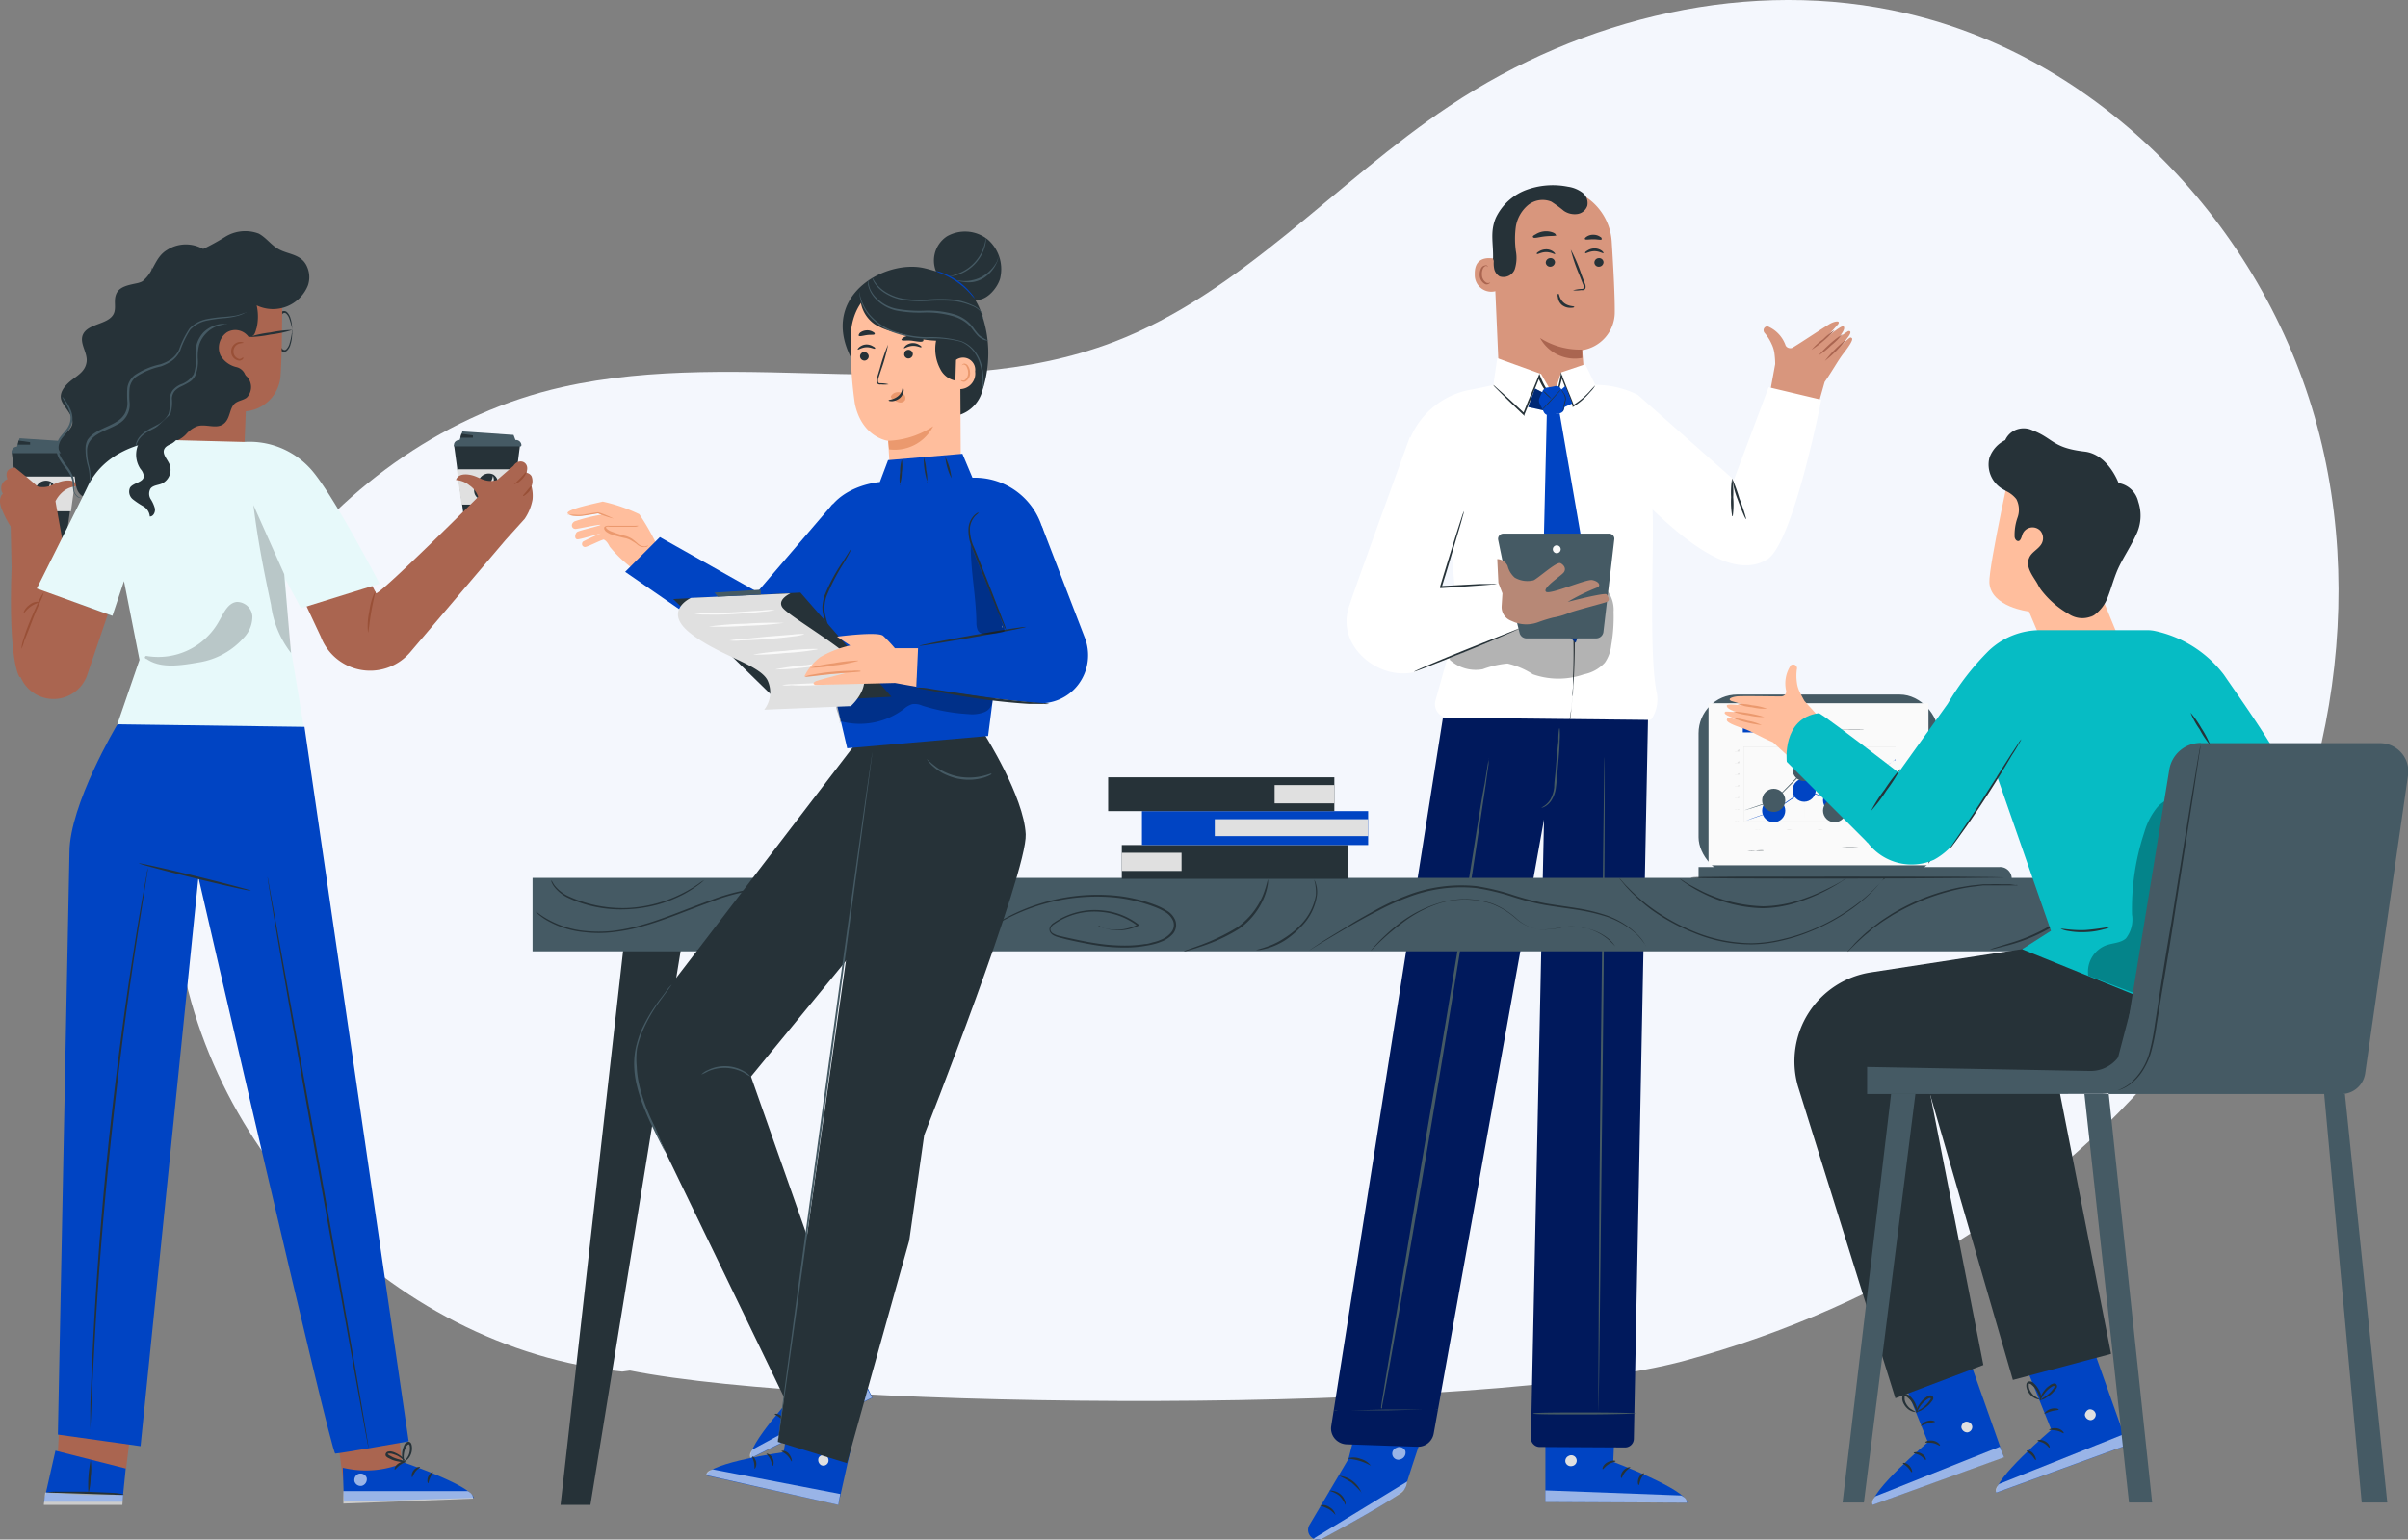 <svg xmlns="http://www.w3.org/2000/svg" viewBox="0 0 208 133"><rect x="0" y="0" width="208" height="133" fill="#808080" stroke="none"/><defs><style>.cls-1{fill:#f4f7fd;}.cls-2{fill:#d8967d;}.cls-3{fill:#aa6550;}.cls-4{fill:#263238;}.cls-5{fill:#fff;}.cls-6{fill:#0044c3;}.cls-7{fill:#e0e0e0;}.cls-8{opacity:0.6;}.cls-9{opacity:0.4;}.cls-10{fill:#00195c;}.cls-11{fill:#455a64;}.cls-12{opacity:0.3;}.cls-13{fill:#b78876;}.cls-14{fill:#fafafa;}.cls-15{fill:#ffbe9d;}.cls-16{fill:#eb996e;}.cls-17{fill:#06bcc4;}.cls-18{fill:#995037;}.cls-19{fill:#e7f9fa;}.cls-20{opacity:0.2;}</style></defs><g id="Layer_2" data-name="Layer 2"><g id="Layer_1-2" data-name="Layer 1"><path class="cls-1" d="M200.37,37.62C196,20.22,182.06,5.18,164.66,1.15c-13.43-3.13-27.95.32-39.45,8-9.88,6.56-17.94,16.16-29,20.39-15,5.72-32,.38-47.65,3.9-19.71,4.44-34.7,24.48-33.47,44.75s18.54,38.3,38.66,40.3l.66-.09c17.52,3.47,73.88,3.82,91.11-.85s33.31-14.56,43.93-29S204.74,55,200.37,37.62Z"/><path class="cls-2" d="M157.61,33c.73-1.05,1.13-1.83,1.65-2.5s.85-1.19.69-1.3-.13-.1-1.5,1.22c0,0,2-1.9,1.2-1.82a12.08,12.08,0,0,0-2,1.6c1.43-1.13,1.79-1.79,1.6-2s-2.23,1.62-2.23,1.62A21.31,21.31,0,0,0,158.78,28c.21-.33-.27-.25-.63-.07s-2.58,1.67-3.24,2.06a.42.42,0,0,1-.36.08.44.44,0,0,1-.31-.22,2.77,2.77,0,0,0-1.56-1.66.35.35,0,0,0-.32.21.36.36,0,0,0,.08.38,3.82,3.82,0,0,1,.59.94,2.59,2.59,0,0,1,.25.85,7.78,7.78,0,0,1,.06.88l-1,5.46,3.48,2.4Z"/><path class="cls-3" d="M157.63,31.18a9.77,9.77,0,0,0,1.84-1.85A10.39,10.39,0,0,0,157.63,31.18Zm-.57-.46a6.2,6.2,0,0,0,1.1-.87,5.74,5.74,0,0,0,1-1,10.82,10.82,0,0,0-2.08,1.86Zm-.58-.5a10.11,10.11,0,0,0,2-1.71,5.05,5.05,0,0,0-1,.8A5.07,5.07,0,0,0,156.48,30.22Z"/><path class="cls-2" d="M133.7,16.16a5.15,5.15,0,0,1,3.77,1.22,5,5,0,0,1,1.75,3.51c.15,2.35.28,4.9.26,6.18a3.32,3.32,0,0,1-2.81,3.18s.4,4.77.34,5.55l-7.36.34L129,21.44a5.09,5.09,0,0,1,4.72-5.27Z"/><path class="cls-3" d="M136.66,30.2a6.39,6.39,0,0,1-3.63-1,3.42,3.42,0,0,0,3.64,1.72Z"/><path class="cls-2" d="M129.24,22.38c-.05,0-1.91-.56-1.85,1.32a1.43,1.43,0,0,0,2,1.38C129.35,25,129.24,22.38,129.24,22.38Z"/><path class="cls-3" d="M128.74,24.38l-.09.05a.33.33,0,0,1-.24,0,.79.79,0,0,1-.4-.71,1.1,1.1,0,0,1,.07-.48.44.44,0,0,1,.24-.26.18.18,0,0,1,.2.09c0,.05,0,.09,0,.09s0,0,0-.11a.2.2,0,0,0-.08-.12.28.28,0,0,0-.18,0,.47.47,0,0,0-.35.3,1.22,1.22,0,0,0-.1.53.88.88,0,0,0,.51.8.38.38,0,0,0,.31-.06.11.11,0,0,0,.07-.08Z"/><path class="cls-4" d="M138.51,22.64a.4.4,0,0,1-.39.4.37.37,0,0,1-.4-.34.39.39,0,0,1,.38-.4.38.38,0,0,1,.41.34Zm0-.77c-.05.05-.35-.17-.78-.17s-.74.22-.79.17,0-.12.17-.22a1.14,1.14,0,0,1,.63-.19,1.07,1.07,0,0,1,.62.2C138.48,21.76,138.53,21.85,138.5,21.87Zm-4.19.77a.41.41,0,0,1-.39.4.38.38,0,0,1-.41-.34.4.4,0,0,1,.38-.4.38.38,0,0,1,.42.34Zm0-.69c0,.05-.34-.17-.77-.17s-.74.22-.79.16,0-.11.16-.21a1.19,1.19,0,0,1,.63-.19,1,1,0,0,1,.62.2c.13.1.18.19.15.21Zm1.56,3.13a3.11,3.11,0,0,1,.69-.12c.11,0,.21,0,.23-.11a.48.48,0,0,0-.07-.31l-.32-.82a13.72,13.72,0,0,1-.73-2.16,13.3,13.3,0,0,1,.9,2.09l.31.83a.62.62,0,0,1,.06.42.28.28,0,0,1-.18.16.62.62,0,0,1-.19,0A2.73,2.73,0,0,1,135.85,25.08Zm-1.26.3c.07,0,.07.45.47.78s.89.27.89.34-.11.09-.32.09a1.13,1.13,0,0,1-.75-.25,1,1,0,0,1-.34-.66C134.51,25.49,134.56,25.38,134.59,25.38Zm-.18-5.08c0,.11-.47.06-1,.12s-.91.19-1,.09,0-.16.21-.27a1.68,1.68,0,0,1,1.48-.16c.18.07.27.16.26.22Zm3.93.37c-.07.09-.37,0-.72,0s-.66.06-.73,0,0-.14.15-.24a1,1,0,0,1,.59-.15,1,1,0,0,1,.58.19C138.33,20.5,138.37,20.6,138.34,20.67Z"/><path class="cls-4" d="M129.06,22.33a2.48,2.48,0,0,0,0,.86,1,1,0,0,0,.48.69,1.05,1.05,0,0,0,1.3-.61,3.21,3.21,0,0,0,.1-1.57,7.74,7.74,0,0,1,0-2.15A3.08,3.08,0,0,1,132,17.71a2,2,0,0,1,2-.29,11.45,11.45,0,0,1,1.08.79,1.66,1.66,0,0,0,1.15.28,1.06,1.06,0,0,0,.88-.72,1.14,1.14,0,0,0-.45-1.15,2.72,2.72,0,0,0-1.22-.49,6.64,6.64,0,0,0-3.61.28,4.75,4.75,0,0,0-2.62,2.4c-.55,1.29-.17,2.31-.25,3.74"/><path class="cls-5" d="M157.32,34.53l-4.55-1.08-3,8-8.3-7.34a8.2,8.2,0,0,0-3.56-.86h-.09c-.45,0-.67-.12-.94-.15a6.59,6.59,0,0,1-7.39.05s-1.49.34-2.37.5a7,7,0,0,0-5.39,4.41l3.51,8,.67,7.6L124,60.5a1.16,1.16,0,0,0,.16,1A1.2,1.2,0,0,0,125,62l17.38.26.28-.14a3.15,3.15,0,0,0,.47-2.17c-.75-3.26-.23-13-.39-15.94,3.41,3.27,7.17,6,9.92,4.31C154.91,46.9,157.32,34.53,157.32,34.53Z"/><path class="cls-6" d="M129.62,33Z"/><path class="cls-5" d="M128.93,33.69l.4-2.75,3.79,1.37,1.07,1.86.66-2,2.08-.7.89,1.82-1.53,2.13-2.86.57Z"/><path class="cls-4" d="M134.25,34.6l-.14-.11c-.12-.12-.24-.24-.35-.37a5.55,5.55,0,0,1-.91-1.56H133l-.88,2.18-.44,1.07,0,.12-.09-.09c-.77-.73-1.43-1.37-1.89-1.83l-.54-.54a1.24,1.24,0,0,1-.18-.22,1.24,1.24,0,0,1,.22.18l.57.51c.49.44,1.16,1.06,1.93,1.78l-.13,0,.43-1.08c.33-.78.64-1.52.9-2.17l.07-.18.07.19a6.3,6.3,0,0,0,.84,1.55A5,5,0,0,1,134.25,34.6Zm3.57-1.35a2.62,2.62,0,0,1-.45.6,6.08,6.08,0,0,1-1.45,1.27l-.08.05,0-.1c-.12-.34-.26-.68-.42-1.06-.23-.56-.44-1.1-.6-1.57h.15c-.13.62-.29,1.13-.38,1.49a3.58,3.58,0,0,1-.16.56,2.25,2.25,0,0,1,.07-.58c.07-.37.21-.88.31-1.5l0-.27.1.26c.18.47.39,1,.62,1.56.16.37.3.74.42,1.07l-.12,0a6.67,6.67,0,0,0,1.45-1.19c.17-.19.34-.38.52-.55Zm-2.2,29.33s0-.1,0-.29.06-.47.09-.82.08-.79.12-1.29c0-.25,0-.53.05-.81s0-.59,0-.91c.06-1.27.06-2.79,0-4.48s-.14-3.54-.27-5.49c-.28-3.89-.67-7.4-1-9.93l-.35-3q-.06-.51-.09-.81c0-.1,0-.2,0-.29a1.4,1.4,0,0,1,.06.28l.12.82c.1.7.24,1.71.4,3,.32,2.53.73,6,1,9.93.14,1.94.23,3.8.26,5.49s0,3.21-.06,4.48c0,.32,0,.62-.05.91s0,.56-.07.81c-.05.51-.08.95-.14,1.3s-.09.61-.12.81A1.59,1.59,0,0,1,135.62,62.58Zm14-18a7.4,7.4,0,0,1-.09-1.63,7.44,7.44,0,0,1,.09-1.63,7.44,7.44,0,0,1,.09,1.63A7.4,7.4,0,0,1,149.67,44.6Z"/><path class="cls-4" d="M150.83,44.81c0,.15-.23-.28-.74-1.68a7.29,7.29,0,0,1-.46-1.78,14.67,14.67,0,0,1,.62,1.72A15.43,15.43,0,0,1,150.83,44.81Z"/><path class="cls-6" d="M139.61,120.06l-.26,6.23s6.32,2.36,6.39,3.52l-12.25-.07V120l6.12,0Z"/><path class="cls-7" d="M135.56,125.75a.48.48,0,0,0-.34.56.48.48,0,0,0,.56.34.47.47,0,1,0-.26-.89"/><g class="cls-8"><path class="cls-5" d="M133.49,129.75l0-1,11.73.44s.54.24.48.62Z"/></g><path class="cls-4" d="M139.55,126.23c0,.06-.3.09-.6.27s-.45.44-.51.42,0-.37.4-.59S139.57,126.18,139.55,126.23Zm1.28.54s-.24.15-.45.4-.27.52-.33.51-.09-.34.17-.64S140.83,126.71,140.83,126.77Zm.72,1.52c-.05,0-.13-.29,0-.61s.44-.45.46-.4-.15.22-.27.49S141.61,128.29,141.55,128.29Zm-2.1-3.48s-.3,0-.64,0-.6.12-.63.07.22-.26.62-.28.68.16.65.21Zm0-1.26a1.26,1.26,0,0,1-.61,0,3,3,0,0,1-.65-.2l-.34-.19a.85.85,0,0,1-.19-.14.26.26,0,0,1,0-.32.33.33,0,0,1,.26-.13.91.91,0,0,1,.23,0,2.43,2.43,0,0,1,.38.13,2.18,2.18,0,0,1,.56.37c.29.27.38.49.35.5s-.16-.17-.45-.39a2.65,2.65,0,0,0-.55-.3,1.93,1.93,0,0,0-.34-.11c-.14,0-.24,0-.28,0s0,0,0,.07a.71.71,0,0,0,.14.1,3.37,3.37,0,0,0,.32.19,4.24,4.24,0,0,0,.59.23A3.26,3.26,0,0,1,139.48,123.55Z"/><path class="cls-4" d="M139.4,123.63a1,1,0,0,1-.16-.58,1.9,1.9,0,0,1,.09-.67,1.73,1.73,0,0,1,.16-.37.52.52,0,0,1,.39-.3.3.3,0,0,1,.26.17.9.9,0,0,1,.06.22,1.41,1.41,0,0,1,0,.41,1.47,1.47,0,0,1-.27.63c-.24.31-.49.38-.5.36a2.84,2.84,0,0,0,.38-.44,1.69,1.69,0,0,0,.2-.57,2,2,0,0,0,0-.35c0-.13-.07-.23-.12-.22a.49.49,0,0,0-.21.2,1.5,1.5,0,0,0-.16.34,2.13,2.13,0,0,0-.12.61C139.37,123.4,139.43,123.62,139.4,123.63Z"/><path class="cls-6" d="M118.48,118.23l-2,7.8-3.38,5.72a.84.84,0,0,0,1.12,1.16c1.51-.81,7.07-3.81,7.18-4.39s2.66-8.09,2.66-8.09l-5.59-2.2Z"/><g class="cls-8"><path class="cls-5" d="M113.47,132.91l8.09-4.93-.09.35a1.22,1.22,0,0,1-.5.68c-.66.45-2.51,1.63-6.72,3.89a.83.83,0,0,1-.78,0Z"/></g><g class="cls-8"><path class="cls-5" d="M120.7,125.05a.53.53,0,1,0,.32,1,.6.6,0,0,0,.37-.72.58.58,0,0,0-.74-.28"/></g><path class="cls-4" d="M116.21,130a2.47,2.47,0,0,0-.52-.79,2.38,2.38,0,0,0-.86-.42s.12-.05.31,0a1.32,1.32,0,0,1,1.06.93C116.25,129.89,116.23,130,116.21,130Zm-.85.88s-.23-.3-.6-.52a6.81,6.81,0,0,0-.74-.31.94.94,0,0,1,.83.16A1,1,0,0,1,115.36,130.89Zm2.26-1.93a8.93,8.93,0,0,0-.87-.87,9.58,9.58,0,0,0-1.09-.59A2.29,2.29,0,0,1,117.62,129Zm.81-2.32s-.42-.26-1-.43-1-.17-1-.22a1.66,1.66,0,0,1,1.1.05A1.64,1.64,0,0,1,118.43,126.64Zm.65-2.28a2.71,2.71,0,0,0-2.11-.5s.1-.09.31-.14a1.71,1.71,0,0,1,.84,0,1.76,1.76,0,0,1,.75.37A.84.84,0,0,1,119.08,124.36Zm-.88-.9a.78.78,0,0,1,.07-.3,2.07,2.07,0,0,1,.45-.68,1,1,0,0,1,.52-.35.35.35,0,0,1,.34.17.53.53,0,0,1,0,.39,1.17,1.17,0,0,1-1.29.76,1.35,1.35,0,0,1-1.1-1,.47.47,0,0,1,.08-.38.34.34,0,0,1,.38-.07,1.13,1.13,0,0,1,.44.4,2.39,2.39,0,0,1,.37.75.79.79,0,0,1,.05.3,4.13,4.13,0,0,0-.52-1,1.06,1.06,0,0,0-.39-.34.17.17,0,0,0-.21,0,.31.31,0,0,0,0,.25,1.23,1.23,0,0,0,1,.89,1,1,0,0,0,1.1-.64.42.42,0,0,0,0-.27.18.18,0,0,0-.19-.1,1,1,0,0,0-.44.27A3,3,0,0,0,118.2,123.46Z"/><path class="cls-6" d="M132.59,33.56l.86.45-.16,1.43L132,35.16Z"/><g class="cls-9"><path d="M132.59,33.56l.86.45-.16,1.43L132,35.16Z"/></g><path class="cls-6" d="M134.56,33.92l.65-.57.6,1.5-.86.4Zm-.95,1.87-.4,16.92,2.89,2.82,1.4-3.75L134.72,35.7Z"/><path class="cls-6" d="M133.63,33.48a6.26,6.26,0,0,0,.69-.12.48.48,0,0,1,.52.24l.36.66a.45.45,0,0,1,.05.32l-.14.74a.48.48,0,0,1-.4.38l-.83.16a.48.48,0,0,1-.52-.25l-.39-.8a.58.58,0,0,1,0-.41l.29-.64A.51.51,0,0,1,133.63,33.48Z"/><path class="cls-4" d="M134.83,33.66a1.44,1.44,0,0,1-.22.27l-.57.62c-.21.24-.43.46-.58.61a1.42,1.42,0,0,1-.25.24,1.13,1.13,0,0,1,.22-.27c.14-.16.34-.38.57-.62s.42-.46.58-.61A1.42,1.42,0,0,1,134.83,33.66Zm-.85.78a4.73,4.73,0,0,1-.74-.72,1.85,1.85,0,0,1,.4.34A2.05,2.05,0,0,1,134,34.44Zm1,1.09a8.13,8.13,0,0,1,.21-1,1,1,0,0,0-.21-.64.52.52,0,0,1-.1-.27,1.53,1.53,0,0,0,.14.25,2.62,2.62,0,0,1,.17.27.68.68,0,0,1,.06.4c-.05.28-.13.51-.17.68A1.42,1.42,0,0,1,135,35.53Z"/><path class="cls-10" d="M142.35,62.19l-1.22,62.1a.76.76,0,0,1-.77.75L133,125a.74.74,0,0,1-.54-.23.73.73,0,0,1-.22-.54l1.13-53.44-9.53,53.06a1.38,1.38,0,0,1-1.4,1.13l-6.15-.21a1.41,1.41,0,0,1-1-.5,1.35,1.35,0,0,1-.3-1.07L124.64,62Z"/><path class="cls-11" d="M119.3,121.66a.72.72,0,0,1,0-.14l.06-.43c.07-.38.16-.94.27-1.64.24-1.43.59-3.49,1-6,.86-5.09,2-12.12,3.35-19.88s2.45-14.81,3.27-19.9c.4-2.55.72-4.6,1-6,.11-.71.2-1.26.26-1.64l.07-.42,0-.15a.38.38,0,0,1,0,.15c0,.1,0,.24,0,.42-.06.39-.14.94-.23,1.65-.21,1.44-.53,3.5-.9,6-.78,5.11-1.92,12.15-3.21,19.9s-2.51,14.8-3.41,19.88c-.45,2.54-.81,4.59-1.07,6l-.3,1.63-.08.43a.51.51,0,0,1,0,.15Zm18.77.23s0-12.64.18-28.23.31-28.23.35-28.23,0,12.64-.18,28.23-.31,28.23-.35,28.23Zm3.28.22s-2,.08-4.46.08-4.46,0-4.46-.08,2-.09,4.46-.09S141.35,122.06,141.35,122.11Zm-17-.34a1,1,0,0,1-.35,0l-1,0-3.22.07c-1.26,0-2.39,0-3.22,0-.41,0-.74,0-1,0a1,1,0,0,1-.35,0,1.34,1.34,0,0,1,.35,0l1,0,3.22-.07c1.26,0,2.4,0,3.22,0,.41,0,.75,0,1,0a2,2,0,0,1,.34,0Zm10.37-58.84a6.5,6.5,0,0,1,0,1.08c0,.66-.1,1.58-.18,2.58-.05.51-.08,1-.14,1.43a2.63,2.63,0,0,1-.39,1.12,1.56,1.56,0,0,1-.59.55.57.57,0,0,1-.29.08,1.86,1.86,0,0,0,.78-.69,2.74,2.74,0,0,0,.34-1.07c0-.43.08-.92.12-1.42.08-1,.17-1.92.24-2.58A5.71,5.71,0,0,1,134.68,62.93Z"/><g class="cls-12"><path d="M125.23,57a3.32,3.32,0,0,0,2.85.81,8,8,0,0,1,2.14-.49,6.89,6.89,0,0,1,2.19.93,6.67,6.67,0,0,0,4.41,0,3.29,3.29,0,0,0,1.8-1,3.21,3.21,0,0,0,.55-1.47,14.26,14.26,0,0,0,.21-2.92,2.74,2.74,0,0,0-.47-1.73,2,2,0,0,0-1.32-.66,5.08,5.08,0,0,0-1.51.08,25.09,25.09,0,0,0-10.93,4.63"/></g><path class="cls-5" d="M132.28,53.79s-9.2,4.06-10.14,4.28c-3.1.69-6.65-2.22-5.66-5.53.36-1.22,5.31-14.81,5.31-14.81l4.71,6.43-2,6.58,5.21-.35,2.57,3.4Z"/><path class="cls-4" d="M129.3,50.43a2.2,2.2,0,0,1-.37.06l-1,.08c-.86.06-2.06.15-3.42.23h-.12l0-.11.3-1c.47-1.53.9-2.92,1.22-3.93l.38-1.18a3.2,3.2,0,0,1,.17-.43,2.46,2.46,0,0,1-.11.45c-.08.31-.19.71-.34,1.2-.3,1-.7,2.4-1.17,3.94-.11.34-.21.68-.31,1l-.08-.11,3.42-.18,1,0A2.54,2.54,0,0,1,129.3,50.43Zm1.94,3.89s-2,.9-4.52,1.92-4.55,1.82-4.57,1.78,2-.91,4.52-1.92S131.24,54.29,131.24,54.32Z"/><path class="cls-11" d="M130.13,50.13l-.72-3.49a.45.45,0,0,1,.09-.37.46.46,0,0,1,.36-.17l9.14,0a.46.46,0,0,1,.33.15.42.42,0,0,1,.11.35l-.94,8a.64.64,0,0,1-.63.55l-6,0a.62.62,0,0,1-.61-.47Z"/><path class="cls-13" d="M129.33,48.3a1,1,0,0,1,.9.6,2,2,0,0,0,.61,1,2.18,2.18,0,0,0,1.63.23c.41-.19,2-1.64,2.32-1.48s.54.52.25.84-1.79,1.29-1.51,1.62,3.47-1.1,4-1,.77.43.49.62A17.6,17.6,0,0,0,135.41,52s3.26-.85,3.38-.65.33.52,0,.65-3.14.84-3.38,1a6.21,6.21,0,0,1-1.26.35,13,13,0,0,0-1.31.41,2.92,2.92,0,0,1-2,0l-.33-.14a1.27,1.27,0,0,1-.8-1.26l.07-1.1-.35-.91Z"/><path class="cls-14" d="M134.81,47.45a.34.34,0,0,1-.34.34.34.34,0,1,1,0-.68A.34.34,0,0,1,134.81,47.45Z"/><path class="cls-11" d="M173.77,75.9H146.72v-1h26A1,1,0,0,1,173.77,75.9Z"/><rect class="cls-11" x="146.72" y="60" width="20.72" height="15.68" rx="3.34"/><path class="cls-14" d="M147.58,60.75h19v14h-19Z"/><path class="cls-4" d="M166.57,74.71v-14l0,0h-19l0,0v14l0,0h0v-14h19V74.41a1.48,1.48,0,0,1,0,.3Z"/><path class="cls-7" d="M163.73,64.51h-13.1l0,0v6.45l0,0h9.3l-9.32.07h0V64.48h13.13Z"/><path class="cls-7" d="M163.73,65.59s-2.94,0-6.56,0-6.56,0-6.56,0,2.94,0,6.56,0,6.56,0,6.56,0Zm-.08.86s-2.94,0-6.56,0-6.56,0-6.56,0,2.93,0,6.56,0S163.65,66.44,163.65,66.45Zm.08.92s-2.94,0-6.56,0-6.56,0-6.56,0,2.94,0,6.56,0S163.73,67.35,163.73,67.37Zm0,.89s-2.94,0-6.56,0-6.56,0-6.56,0,2.94,0,6.56,0S163.73,68.23,163.73,68.26Zm0,.88s-2.94,0-6.56,0-6.56,0-6.56,0,2.94,0,6.56,0S163.73,69.13,163.73,69.14ZM150.61,70s2.94,0,6.56,0,6.56,0,6.56,0-2.93,0-6.56,0S150.61,70,150.61,70Z"/><path class="cls-7" d="M153.21,71.05s0-1.46,0-3.27,0-3.27,0-3.27,0,1.46,0,3.27,0,3.27,0,3.27Zm2.63,0s0-1.46,0-3.27,0-3.27,0-3.27,0,1.46,0,3.27S155.85,71.05,155.84,71.05Zm2.63,0s0-1.46,0-3.27,0-3.27,0-3.27,0,1.46,0,3.27,0,3.27,0,3.27Zm2.63,0s0-1.46,0-3.27,0-3.27,0-3.27,0,1.46,0,3.27S161.12,71.05,161.1,71.05Zm2.63,0s0-1.46,0-3.27,0-3.27,0-3.27,0,1.46,0,3.27S163.75,71.05,163.73,71.05Z"/><path class="cls-6" d="M163.73,65.59a.39.39,0,0,1-.1.08l-.29.21-1.1.76-3.74,2.54h0l-1.12-.37-1.51-.51h0l-2.64,1.76-1.9.66-.52.18-.14,0h0l0,0,.14,0,.51-.2,1.9-.68,2.62-1.79h0l1.52.52,1.11.37h0l3.76-2.52,1.12-.73.3-.2.09,0Z"/><circle class="cls-6" cx="153.21" cy="70.03" r="1"/><circle class="cls-6" cx="155.84" cy="68.26" r="1"/><circle class="cls-6" cx="158.47" cy="69.13" r="1"/><circle class="cls-6" cx="161.13" cy="67.37" r="1"/><path class="cls-11" d="M163.73,70l0,0-.14-.09-.53-.35-1.93-1.27h0l-2.62,1.77,0,0,0,0-1.37-1.87-1.25-1.68h.07l-2.64,2.65-1.95.64-.54.16-.14.05h-.05l.05,0,.13-.06.53-.18,1.95-.67,2.62-2.67,0,0,0,0,1.25,1.69L158.54,70h-.06l2.63-1.76h0l1.91,1.3.53.36.13.1Z"/><circle class="cls-11" cx="155.84" cy="66.48" r="1"/><circle class="cls-11" cx="153.21" cy="69.14" r="1"/><circle class="cls-11" cx="158.47" cy="70.03" r="1"/><circle class="cls-11" cx="161.1" cy="68.42" r="1"/><path class="cls-7" d="M152.11,71.69a.71.71,0,0,1-.25,0,.76.76,0,0,1-.26,0,1.15,1.15,0,0,1,.26,0A1.07,1.07,0,0,1,152.11,71.69Zm2.69,0a1.46,1.46,0,0,1-.51,0,1.46,1.46,0,0,1,.51,0Zm2.69,0a1.46,1.46,0,0,1-.51,0A1.46,1.46,0,0,1,157.49,71.69Zm2.69,0a.71.71,0,0,1-.25,0,.74.74,0,0,1-.26,0,1.09,1.09,0,0,1,.26,0A1.07,1.07,0,0,1,160.18,71.69Zm2.68,0a.69.69,0,0,1-.25,0,.71.71,0,0,1-.25,0,.57.57,0,0,1,.26,0A.66.66,0,0,1,162.86,71.69Zm-12.62-.77a.44.44,0,0,1-.2,0,.5.5,0,0,1-.21,0,.51.51,0,0,1,.21,0A.44.44,0,0,1,150.24,70.92Zm0-1a.65.65,0,0,1-.2,0,.75.75,0,0,1-.21,0,.39.39,0,0,1,.21,0A.34.34,0,0,1,150.24,69.89Zm0-1a.44.44,0,0,1-.2,0,.5.5,0,0,1-.21,0,.5.5,0,0,1,.21,0A.44.44,0,0,1,150.24,68.85Zm0-1a.44.44,0,0,1-.2,0,.5.5,0,0,1-.21,0,.5.5,0,0,1,.21,0A.44.44,0,0,1,150.24,67.82Zm0-1a.65.65,0,0,1-.2,0,.75.75,0,0,1-.21,0,.51.51,0,0,1,.21,0A.44.44,0,0,1,150.24,66.79Zm0-1a.44.44,0,0,1-.2,0,.5.5,0,0,1-.21,0,.5.5,0,0,1,.21,0A.44.44,0,0,1,150.24,65.75Zm0-1a.44.44,0,0,1-.2,0,.5.5,0,0,1-.21,0,.5.5,0,0,1,.21,0A.44.44,0,0,1,150.24,64.72Z"/><path class="cls-6" d="M150.54,62.27h3.77v1h-3.77Z"/><path class="cls-4" d="M161,63.05s-2.35,0-5.26,0-5.26,0-5.26,0,2.35,0,5.26,0S161,63,161,63.05ZM157.2,73s-1.44,0-3.21,0-3.21,0-3.21,0,1.43,0,3.21,0S157.2,73,157.2,73Zm-4.87.48a5.31,5.31,0,0,1-.69,0,5.08,5.08,0,0,1-.68,0,5.1,5.1,0,0,1,.68,0A5.3,5.3,0,0,1,152.33,73.46ZM163,72.89s-1,0-2.28,0-2.29,0-2.29,0,1,0,2.28,0S163,72.88,163,72.89Zm-2.48.32c-.48,0-1,0-1.43,0A11.37,11.37,0,0,1,160.54,73.21ZM48.42,130l5.66-50.14,4.81,1.69L51,130Z"/><path class="cls-11" d="M46,75.84H191v6.34H46Z"/><path class="cls-4" d="M76.72,75.94l0,.06-.15.19a3.2,3.2,0,0,1-.73.59,4.07,4.07,0,0,1-1.4.47,9.87,9.87,0,0,1-2,.08,18.79,18.79,0,0,1-2.35-.27,21.62,21.62,0,0,0-2.67-.32,16.57,16.57,0,0,0-6,1.17c-2.07.74-4,1.58-5.85,2.09a15.39,15.39,0,0,1-2.67.53,10.44,10.44,0,0,1-2.37,0,8,8,0,0,1-3.25-1,4.65,4.65,0,0,1-1-.75s0,0,.07,0l.19.14a6.44,6.44,0,0,0,.78.5,8.2,8.2,0,0,0,3.23,1,11.43,11.43,0,0,0,2.34,0,16.7,16.7,0,0,0,2.64-.54c1.84-.52,3.77-1.37,5.83-2.1a16.75,16.75,0,0,1,6.09-1.17,22.13,22.13,0,0,1,2.7.34,18.31,18.31,0,0,0,2.33.29,9,9,0,0,0,1.94-.06,3.91,3.91,0,0,0,1.37-.43,3.59,3.59,0,0,0,1-.8Z"/><path class="cls-4" d="M60.86,76a5.2,5.2,0,0,1-.44.38,11.41,11.41,0,0,1-1.32.85,12,12,0,0,1-2.17.88,11.75,11.75,0,0,1-2.82.44,10.77,10.77,0,0,1-5.06-1,3.29,3.29,0,0,1-1.22-1,2,2,0,0,1-.2-.38q0-.14,0-.15a3,3,0,0,0,.29.49,3.29,3.29,0,0,0,1.22.93,11.27,11.27,0,0,0,5,1A11.74,11.74,0,0,0,59,77.15a11.29,11.29,0,0,0,1.34-.8,3.17,3.17,0,0,1,.49-.32Zm34,4,.22.08a3.9,3.9,0,0,0,.67.18,4,4,0,0,0,2.54-.4V80a6,6,0,0,0-3.14-1.22,6.1,6.1,0,0,0-4.1,1.06.73.73,0,0,0-.32.41.44.44,0,0,0,.28.41,1.78,1.78,0,0,0,.56.2l.61.14c.83.18,1.69.37,2.58.5a15.77,15.77,0,0,0,2.74.18,10.86,10.86,0,0,0,1.41-.13c.23,0,.47-.09.69-.15a3.37,3.37,0,0,0,.68-.22,2.13,2.13,0,0,0,.88-.63,1,1,0,0,0,.17-1,1.66,1.66,0,0,0-.69-.77,6.1,6.1,0,0,0-1-.47,13.59,13.59,0,0,0-4-.83,16.72,16.72,0,0,0-6.86,1.07,17.16,17.16,0,0,0-4.14,2.26c-.44.34-.78.61-1,.81l-.26.22-.09.07.08-.08.25-.23a12.5,12.5,0,0,1,1-.84,16.75,16.75,0,0,1,11.06-3.44,13.48,13.48,0,0,1,4.08.84,5.45,5.45,0,0,1,1,.49,1.75,1.75,0,0,1,.76.85,1.19,1.19,0,0,1-.19,1.15,2.51,2.51,0,0,1-1,.69,4.52,4.52,0,0,1-.71.23c-.23.06-.47.1-.71.14a9.75,9.75,0,0,1-1.43.14,15.12,15.12,0,0,1-2.77-.19c-.89-.14-1.75-.32-2.58-.51L91.56,81A2.23,2.23,0,0,1,91,80.8a.76.76,0,0,1-.25-.22.53.53,0,0,1-.1-.35.79.79,0,0,1,.39-.52,6.22,6.22,0,0,1,4.19-1.06,6,6,0,0,1,3.2,1.28l.06,0-.07,0a3.94,3.94,0,0,1-2.59.36,2.85,2.85,0,0,1-.9-.32Zm18.66-4a.92.92,0,0,1,.14.32,2.36,2.36,0,0,1,.1,1,4.75,4.75,0,0,1-1.41,2.77,7.83,7.83,0,0,1-1.32,1.12,6.05,6.05,0,0,1-1.28.62,7.28,7.28,0,0,1-.92.23,2,2,0,0,1-.34,0s.48-.1,1.22-.38a6.25,6.25,0,0,0,1.23-.64A7.14,7.14,0,0,0,112.24,80a4.86,4.86,0,0,0,1.42-2.65,3.81,3.81,0,0,0-.12-1.26Zm26,5.75a6.86,6.86,0,0,0-.67-.65,4.76,4.76,0,0,0-2.27-1,5.16,5.16,0,0,0-1.71,0,7.29,7.29,0,0,1-2,.19,4.06,4.06,0,0,1-2-1,6.72,6.72,0,0,0-2-1.2,7.4,7.4,0,0,0-4.49-.07A10.66,10.66,0,0,0,121,79.83a20.24,20.24,0,0,0-1.93,1.65l-.49.49a.93.93,0,0,1-.18.16l.15-.19.47-.51a18,18,0,0,1,1.9-1.7A11,11,0,0,1,124.32,78a7.56,7.56,0,0,1,4.61.06,6.91,6.91,0,0,1,2,1.23,3.92,3.92,0,0,0,1.93,1,7.3,7.3,0,0,0,2-.16,4.79,4.79,0,0,1,1.77,0A4.57,4.57,0,0,1,139,81.14,2.85,2.85,0,0,1,139.58,81.85Zm23.24-5.95a1.07,1.07,0,0,1-.15.22c-.16.2-.33.4-.5.59a13.52,13.52,0,0,1-2.12,1.88,17.11,17.11,0,0,1-3.67,2,15.17,15.17,0,0,1-2.37.75,11.81,11.81,0,0,1-2.65.34,12.78,12.78,0,0,1-5-1,17.08,17.08,0,0,1-3.66-2,15.14,15.14,0,0,1-2.1-1.9c-.23-.24-.38-.46-.5-.59s-.11-.14-.15-.21a1.09,1.09,0,0,1,.18.19c.12.12.28.34.52.56a15.61,15.61,0,0,0,2.13,1.85,17.25,17.25,0,0,0,3.64,2,13.22,13.22,0,0,0,5,1,12.06,12.06,0,0,0,2.61-.35,16,16,0,0,0,2.35-.73,17.53,17.53,0,0,0,3.66-2,14.37,14.37,0,0,0,2.14-1.83c.24-.23.39-.44.52-.56A2,2,0,0,1,162.82,75.9Z"/><path class="cls-4" d="M159.5,75.84l-.12.1-.38.26a15.88,15.88,0,0,1-1.45.82,15.69,15.69,0,0,1-2.29.93,10.21,10.21,0,0,1-3,.51A12.28,12.28,0,0,1,147,77.12a11.58,11.58,0,0,1-1.44-.85,3.29,3.29,0,0,1-.37-.27l-.12-.1a4.52,4.52,0,0,1,.52.32c.48.29,1,.55,1.46.79a13,13,0,0,0,5.26,1.28,10.91,10.91,0,0,0,3-.49,17.27,17.27,0,0,0,2.29-.9c.63-.3,1.13-.57,1.47-.77A3.92,3.92,0,0,1,159.5,75.84Zm14.75.65h-.17l-.49,0-.34,0h-1.4l-.58,0-.62.08a12.9,12.9,0,0,0-1.37.22,19.9,19.9,0,0,0-3,.9,21.32,21.32,0,0,0-2.84,1.39c-.41.27-.81.5-1.16.77l-.51.36-.43.39c-.29.22-.53.45-.75.65l-.3.28-.24.24-.34.34a.45.45,0,0,1-.13.11,1,1,0,0,1,.1-.13l.31-.34.23-.26.29-.29c.22-.2.45-.44.74-.68l.45-.38.51-.38c.34-.27.74-.51,1.15-.78a18.28,18.28,0,0,1,5.92-2.32c.49-.08.95-.17,1.38-.2l.62-.07.59,0a8.34,8.34,0,0,1,1,0l.41,0,.34,0,.48.07a.37.37,0,0,1,.18,0Zm6.2-1.24v.12a2,2,0,0,1,0,.34,4.71,4.71,0,0,1-.34,1.22A7.17,7.17,0,0,1,177.37,80a14.61,14.61,0,0,1-3.81,1.63l-1.21.31a3.4,3.4,0,0,1-.46.09,2.5,2.5,0,0,1,.43-.16l1.2-.37a15.43,15.43,0,0,0,3.77-1.65,6.53,6.53,0,0,0,3.16-4.65Zm-38.27,6.47a6,6,0,0,0-.8-1,7.27,7.27,0,0,0-2.92-1.63,16.28,16.28,0,0,0-2.28-.5c-.83-.13-1.71-.24-2.67-.4a22.23,22.23,0,0,1-2.89-.73,19.3,19.3,0,0,0-3.09-.74,12.78,12.78,0,0,0-6,.83,20.48,20.48,0,0,0-2.44,1.1c-.75.38-1.44.76-2.06,1.11-1.25.71-2.24,1.31-2.93,1.72l-.78.48-.21.13s-.07,0-.08,0l.07,0,.2-.14.77-.51c.68-.44,1.65-1,2.9-1.78.62-.36,1.3-.74,2-1.13a21,21,0,0,1,2.46-1.13,13,13,0,0,1,6.1-.85,19.69,19.69,0,0,1,3.12.75,23.23,23.23,0,0,0,2.87.74c.93.16,1.82.27,2.66.41a15.19,15.19,0,0,1,2.29.53,7.23,7.23,0,0,1,2.93,1.71,3.64,3.64,0,0,1,.75,1Zm-32.66-5.78a1.35,1.35,0,0,1,0,.4,4.81,4.81,0,0,1-.28,1.07A6.15,6.15,0,0,1,107,80.26a15,15,0,0,1-3.31,1.52c-.44.15-.8.26-1.05.32a1.77,1.77,0,0,1-.4.08,2.5,2.5,0,0,1,.38-.15l1-.36a18,18,0,0,0,3.25-1.56,6.43,6.43,0,0,0,2.21-2.74A9.32,9.32,0,0,0,109.52,75.94ZM75.86,82.18a2.73,2.73,0,0,1,.34-.34c.24-.21.59-.5,1-.84a30.09,30.09,0,0,1,3.7-2.41c1.51-.83,2.92-1.49,3.94-2l1.21-.54a3.66,3.66,0,0,1,.46-.18,1.82,1.82,0,0,1-.43.24l-1.19.6c-1,.5-2.4,1.18-3.9,2a35.53,35.53,0,0,0-3.71,2.33c-.46.34-.82.6-1.06.8a2.88,2.88,0,0,1-.39.3Zm6.84-6s-.34,0-.94,0a6.62,6.62,0,0,0-2.41.74A22.19,22.19,0,0,0,76.2,79a17,17,0,0,1-1.89,1.23,11.47,11.47,0,0,1-2.26.87,21.32,21.32,0,0,1-4.64.55c-1.43,0-2.72,0-3.8.06a19.68,19.68,0,0,0-2.54.25l-.68.14-.24,0a.9.9,0,0,1,.23-.08c.15,0,.38-.1.68-.17a16.91,16.91,0,0,1,2.55-.31c1.09-.06,2.38,0,3.8-.09A21,21,0,0,0,72,81a10.49,10.49,0,0,0,2.22-.85,16.24,16.24,0,0,0,1.88-1.21,21.34,21.34,0,0,1,3.16-2.09,6.47,6.47,0,0,1,2.47-.69,5.3,5.3,0,0,1,.69,0A1.28,1.28,0,0,1,82.7,76.19Z"/><path class="cls-4" d="M173.12,75.81s-6.06.09-13.53.09-13.54,0-13.54-.09,6.07-.08,13.54-.08,13.53,0,13.53.09ZM96.9,73h19.54v2.92H96.9Z"/><path class="cls-7" d="M96.9,73.67h5.16v1.57H96.9Z"/><path class="cls-6" d="M98.64,70.07h19.54V73H98.64Z"/><path class="cls-7" d="M104.93,70.77h13.25v1.46H104.93Z"/><path class="cls-4" d="M115.26,70.07H95.72V67.15h19.54Z"/><path class="cls-7" d="M115.26,69.4H110.1V67.82h5.16Z"/><path class="cls-6" d="M164.2,118.79l2.33,5.79s-5.09,4.31-4.78,5.42l11.34-4.12-3.24-9.17Z"/><path class="cls-7" d="M169.85,122.81a.5.5,0,0,1,.51.42.48.48,0,0,1-.41.51.52.52,0,0,1-.53-.44c0-.25.23-.52.47-.49"/><g class="cls-8"><path class="cls-5" d="M173.1,125.88l-.36-.9L162,129.26s-.42.4-.24.74l11.34-4.11Z"/></g><path class="cls-4" d="M166.31,124.6c0,.05.31,0,.65.06s.56.26.61.22-.16-.34-.57-.42-.72.08-.69.14Zm-1,.91c0,.06.28.07.55.23s.42.4.48.38,0-.35-.37-.55S165.28,125.46,165.3,125.51Zm-.16,1.67c.06,0,0-.31-.22-.56s-.55-.28-.56-.22.21.15.42.37S165.09,127.2,165.14,127.18Zm.79-4s.27-.13.59-.22.6-.09.61-.14-.29-.18-.68-.06S165.89,123.17,165.93,123.23Zm-.45-1.2a1.07,1.07,0,0,0,.57-.21,2.9,2.9,0,0,0,.53-.39,3.73,3.73,0,0,0,.26-.3,1,1,0,0,0,.13-.2.26.26,0,0,0-.09-.3.31.31,0,0,0-.28,0,.7.7,0,0,0-.21.11,2.42,2.42,0,0,0-.31.25,2.55,2.55,0,0,0-.4.53,1,1,0,0,0-.16.59s.1-.21.29-.51a2.26,2.26,0,0,1,.4-.47,2,2,0,0,1,.29-.22c.11-.08.21-.11.26-.07s0,0,0,.07a.42.42,0,0,1-.09.14,3.11,3.11,0,0,1-.23.28,3.72,3.72,0,0,1-.48.41A4.07,4.07,0,0,0,165.48,122Z"/><path class="cls-4" d="M165.59,122.09a1.06,1.06,0,0,0-.05-.61,2,2,0,0,0-.31-.59,1.93,1.93,0,0,0-.27-.3.49.49,0,0,0-.46-.16.31.31,0,0,0-.18.25.89.89,0,0,0,0,.23,1.07,1.07,0,0,0,.14.39,1.44,1.44,0,0,0,.45.5c.34.21.58.19.58.17a4.85,4.85,0,0,1-.49-.29,1.43,1.43,0,0,1-.38-.47,1,1,0,0,1-.1-.34c0-.13,0-.24,0-.25a.36.36,0,0,1,.27.12,2,2,0,0,1,.25.25,2.05,2.05,0,0,1,.31.54C165.53,121.85,165.55,122.09,165.59,122.09Z"/><path class="cls-6" d="M174.87,117.74l2.32,5.78s-5.08,4.32-4.75,5.43l11.33-4.12-3.25-9.15Z"/><path class="cls-7" d="M180.52,121.75a.5.5,0,0,1,.51.42.48.48,0,0,1-.41.51.52.52,0,0,1-.53-.44c0-.24.24-.52.47-.49"/><g class="cls-8"><path class="cls-5" d="M183.77,124.82l-.36-.91-10.73,4.29s-.42.4-.24.74l11.33-4.12Z"/></g><path class="cls-4" d="M177,123.53s.31,0,.65.06.57.26.61.22-.16-.35-.57-.42-.72.09-.69.14Zm-1,.92c0,.06.28.07.56.23s.41.4.47.38,0-.35-.37-.55S176,124.4,176,124.45Zm-.16,1.68c.06,0,0-.31-.22-.57s-.55-.28-.56-.22.21.16.42.37.31.43.36.42Zm.79-4s.27-.13.59-.22.6-.08.61-.14-.29-.17-.68-.06S176.56,122.11,176.6,122.15Zm-.45-1.18a1,1,0,0,0,.57-.21,2.9,2.9,0,0,0,.53-.39,3.73,3.73,0,0,0,.26-.3.64.64,0,0,0,.13-.19.27.27,0,0,0-.09-.31.28.28,0,0,0-.28,0,.63.63,0,0,0-.2.1,3.92,3.92,0,0,0-.32.25,2.55,2.55,0,0,0-.4.53,1,1,0,0,0-.16.59s.1-.21.29-.51a2.55,2.55,0,0,1,.4-.47,2,2,0,0,1,.29-.22c.11-.08.21-.11.26-.07s0,0,0,.07a.42.42,0,0,1-.09.14,3.11,3.11,0,0,1-.23.28,3.72,3.72,0,0,1-.48.41q-.24.15-.48.33Z"/><path class="cls-4" d="M176.26,121a1.07,1.07,0,0,0,0-.61,2,2,0,0,0-.31-.59,1.93,1.93,0,0,0-.27-.3.47.47,0,0,0-.46-.15.28.28,0,0,0-.18.24.88.88,0,0,0,0,.23,1.07,1.07,0,0,0,.14.39,1.44,1.44,0,0,0,.45.5c.34.21.58.2.58.18a4.94,4.94,0,0,1-.49-.3,1.4,1.4,0,0,1-.37-.47,1,1,0,0,1-.11-.34c0-.13,0-.25,0-.25a.36.36,0,0,1,.27.12,2,2,0,0,1,.25.25,2.17,2.17,0,0,1,.31.53c.16.34.17.57.21.57Z"/><path class="cls-15" d="M182.69,42.77l-1.09,8.91,1.69,4.12-6.67.24-1.36-3.21s-3.3-.38-3.42-2.5c-.08-1.37,2.1-11.22,2.1-11.22Z"/><path class="cls-4" d="M180.54,53.36a3.3,3.3,0,0,0,1.53-1.78c.35-.89.57-1.82,1-2.69s1-1.73,1.42-2.64a3.75,3.75,0,0,0,.21-2.91,2.11,2.11,0,0,0-1.7-1.61s-.9-2.49-2.94-2.72c-2.78-.32-2.68-1.14-4.5-1.84a1.8,1.8,0,0,0-1.35-.07,1.71,1.71,0,0,0-1,.92,2.67,2.67,0,0,0-1.37,1.54v0a2.45,2.45,0,0,0,1.13,2.68l.35.2a2.44,2.44,0,0,1,.85.68,2,2,0,0,1,.1,1.6,4.47,4.47,0,0,0-.25,1.62c0,.18.13.41.32.4s.27-.31.34-.53a.93.93,0,0,1,1.58-.34,1,1,0,0,1,0,1.24c-.3.4-.84.65-1,1.13-.34.8.49,1.71.77,2.26a3.06,3.06,0,0,0,.34.54,7.93,7.93,0,0,0,2.32,2,2.11,2.11,0,0,0,2.18.11"/><path class="cls-15" d="M153.14,64.12c-1.17-.5-1.92-1-2.71-1.24-1-.34-1.34-.56-1.26-.74s.06-.15,1.9.24c0,0-2.63-.58-2-.91a11.8,11.8,0,0,1,2.48.32c-1.79-.21-2.43-.57-2.39-.84s2.74.19,2.74.19a19.54,19.54,0,0,1-2.37-.59c-.34-.18.09-.34.49-.39s3,0,3.79,0a.47.47,0,0,0,.35-.12.45.45,0,0,0,.13-.35,2.81,2.81,0,0,1,.41-2.23.35.35,0,0,1,.38,0,.33.33,0,0,1,.13.37,4.05,4.05,0,0,0,0,1.1,2.53,2.53,0,0,0,.25.85c.15.31.29.57.41.78l3.72,4.09L158,68.57Z"/><path class="cls-16" d="M152.18,62.64a10.28,10.28,0,0,1-2.51-.6,5.05,5.05,0,0,1,1.28.22A4.75,4.75,0,0,1,152.18,62.64Zm.22-.7a5.28,5.28,0,0,1-1.37-.15,5.57,5.57,0,0,1-1.34-.32,11,11,0,0,1,2.72.47Zm.23-.72a4.71,4.71,0,0,1-1.3-.12,5.06,5.06,0,0,1-1.28-.29,4.71,4.71,0,0,1,1.3.12A5.06,5.06,0,0,1,152.63,61.22Z"/><path class="cls-4" d="M177.53,81.55,161.6,84a7.78,7.78,0,0,0-6.29,9.86l8.41,26.93,7.6-2.87-4.67-23.8,24.64-1.65V81.55L177.53,81"/><path class="cls-4" d="M188.74,81.55,172.82,84a7.77,7.77,0,0,0-6.29,9.89l7.34,25.32,8.48-2.25-4.48-22.84L194.33,93V82.1L188.74,81"/><path class="cls-17" d="M157.1,61.61c.34,0,11.15,8.42,11.15,8.42l-6.91,2.78-7-7S153.89,62.05,157.1,61.61Z"/><path class="cls-17" d="M192.09,58.28a10.17,10.17,0,0,0-5.94-3.77,3.08,3.08,0,0,0-.68-.07h-9.21a6.44,6.44,0,0,0-4.48,1.78,22.51,22.51,0,0,0-3.54,4.58l-4.63,6.47-2.85,4.81.58.73a4.76,4.76,0,0,0,5.72,1.46,6,6,0,0,0,2.27-2.2c1.16-1.72,2.39-3.58,3.18-5l4.65,13.34L174.67,82l10.48,4.25,10.91-4.69L193,70.8s4.79.46,5.22-1.42S194.29,61.49,192.09,58.28Z"/><g class="cls-12"><path d="M188.23,68.88a2.51,2.51,0,0,0-2,1,6.06,6.06,0,0,0-1,2A21.1,21.1,0,0,0,184.16,79a2.66,2.66,0,0,1-.53,2.07c-.48.42-1.19.38-1.78.62a2.45,2.45,0,0,0-1.47,2.6l5.29,2,2.56-17.43Z"/></g><path class="cls-4" d="M182.31,80.05a1.82,1.82,0,0,1-.6.23,6.59,6.59,0,0,1-1.53.24,6.7,6.7,0,0,1-1.55-.1,2.31,2.31,0,0,1-.62-.18c0-.06,1,.16,2.16.1.72-.06,1.43-.16,2.14-.29Z"/><path class="cls-11" d="M163.35,94.51l-4.19,35.29H161l4.45-35.29Zm16.7,0,3.85,35.29h2l-3.75-35.29Zm20.71,0L204,129.8h2.21l-3.66-35.29h-2.66M190.06,64.2h15.52A2.43,2.43,0,0,1,208,67L204.3,92.72a2.08,2.08,0,0,1-2.05,1.79H182.13Z"/><path class="cls-11" d="M161.28,94.51c0-.39,0-2.34,0-2.34l19.26.35a3,3,0,0,0,3-2.49l3.84-23.54a2.74,2.74,0,0,1,2.71-2.31l-4.19,26.51a4.51,4.51,0,0,1-4.44,3.81Z"/><path class="cls-4" d="M190.06,64.2v.08l0,.24c0,.22-.08.53-.13.91l-.5,3.35c-.44,2.84-1.05,6.74-1.71,11-.34,2.15-.68,4.21-1,6.08-.15.93-.29,1.82-.43,2.65a18,18,0,0,1-.46,2.3,6.14,6.14,0,0,1-.8,1.77,4.38,4.38,0,0,1-1,1.07,3.34,3.34,0,0,1-.8.45,1.81,1.81,0,0,1-.31.09,4.15,4.15,0,0,0,1.07-.59,5.4,5.4,0,0,0,1.71-2.83,19.52,19.52,0,0,0,.44-2.28c.13-.84.27-1.72.41-2.66.29-1.87.62-3.92,1-6.08.68-4.3,1.32-8.2,1.77-11,.24-1.4.42-2.53.56-3.34.07-.38.12-.68.16-.91s0-.17.05-.23A.11.11,0,0,1,190.06,64.2Zm.86.17A7.27,7.27,0,0,1,190,63a6.82,6.82,0,0,1-.78-1.43,8.14,8.14,0,0,1,.93,1.33A8,8,0,0,1,190.92,64.37Zm-29.31,5.69a13.62,13.62,0,0,1,1.2-1.88,15.71,15.71,0,0,1,1.35-1.78,13.62,13.62,0,0,1-1.2,1.88,13.66,13.66,0,0,1-1.35,1.78Zm13-6.22a2.93,2.93,0,0,1-.21.39c-.16.28-.36.64-.61,1-.52.89-1.26,2.11-2.11,3.43S170,71.21,169.42,72c-.3.42-.55.76-.73,1a2.39,2.39,0,0,1-.28.35,1.9,1.9,0,0,1,.23-.39l.68-1c.57-.85,1.37-2,2.21-3.36l2.15-3.38.66-1a1.83,1.83,0,0,1,.26-.36Z"/><path class="cls-4" d="M81,23.75a2.51,2.51,0,0,1,.79-3.33,3.15,3.15,0,0,1,3.52.26,3.39,3.39,0,0,1,1.11,3.23c-.12.84-1.43,2.57-2.67,1.81"/><path class="cls-4" d="M73.52,30.92c-2.77-5.43,3-8.52,6.3-7.76,3.09.72,4.46,2.19,5.06,4.22a10.36,10.36,0,0,1,0,6.28,3,3,0,0,1-2,2.18"/><path class="cls-15" d="M81.92,26.15a1,1,0,0,1,1,1L83,41.34c.07,1.67-2.3,2.74-4.06,2.79s-1.89-.83-2-2.41c-.17-2.66-.22-3.65-.22-3.64s-2.27-.26-2.88-3.22A34.11,34.11,0,0,1,73.5,29c0-1.79,1.08-4,2.85-3.94Z"/><path class="cls-4" d="M74.29,30.78a.38.38,0,0,0,.38.37.36.36,0,0,0,.26-.11.35.35,0,0,0,.11-.26.38.38,0,0,0-.38-.36.32.32,0,0,0-.26.1.36.36,0,0,0-.11.26Zm-.19-.58c0,.05.32-.18.72-.2s.72.18.76.12,0-.11-.17-.2a1.06,1.06,0,0,0-.6-.16,1,1,0,0,0-.58.23C74.11,30.09,74.07,30.18,74.1,30.2Zm4,.39a.37.37,0,0,0,.64.26.36.36,0,0,0,.11-.26.38.38,0,0,0-.38-.37.4.4,0,0,0-.26.1A.39.39,0,0,0,78.11,30.59Zm0-.51c0,.05.32-.18.73-.2s.71.17.75.12,0-.11-.17-.2a1,1,0,0,0-.6-.16,1,1,0,0,0-.58.22C78.1,30,78.06,30.06,78.09,30.08ZM76.76,33.2a2.59,2.59,0,0,0-.68-.09c-.1,0-.2,0-.22-.09a.54.54,0,0,1,0-.31l.27-.82a14.14,14.14,0,0,0,.58-2.12A15,15,0,0,0,76,31.84l-.25.82a.64.64,0,0,0,0,.41.25.25,0,0,0,.18.14.55.55,0,0,0,.18,0A2.57,2.57,0,0,0,76.76,33.2Z"/><path class="cls-16" d="M76.72,38.08a7.52,7.52,0,0,0,3.89-1.26,3.74,3.74,0,0,1-3.81,2Zm.27-3.9a.69.69,0,0,1,.64-.3.65.65,0,0,1,.47.22.44.44,0,0,1,.06.49.49.49,0,0,1-.53.16,1.42,1.42,0,0,1-.53-.28.34.34,0,0,1-.12-.12.11.11,0,0,1,0-.15"/><path class="cls-4" d="M78,33.42c-.07,0,0,.45-.41.79s-.83.31-.83.37.11.08.31.08a1.16,1.16,0,0,0,.68-.29,1,1,0,0,0,.31-.65C78.05,33.53,78,33.42,78,33.42Zm-.1-4.05c0,.11.45,0,.92.07s.87.15.93,0,0-.15-.21-.25a1.59,1.59,0,0,0-.68-.21,1.71,1.71,0,0,0-.71.12C77.92,29.22,77.85,29.32,77.87,29.37ZM74.18,29c.07.09.34,0,.68-.05s.62,0,.68-.07,0-.14-.15-.22a.94.94,0,0,0-.57-.12,1,1,0,0,0-.54.21C74.18,28.86,74.15,29,74.18,29Z"/><path class="cls-4" d="M74.35,25.21A2.88,2.88,0,0,0,75.54,28a5.37,5.37,0,0,0,1.67.67l1.12.31a9.09,9.09,0,0,0,2.53.45,3.67,3.67,0,0,0,.36,2.45,1.84,1.84,0,0,0,2,1,29.8,29.8,0,0,0,.34-5.82,2.71,2.71,0,0,0-.29-1.45,2.72,2.72,0,0,0-2.19-.9l-3.43-.27a6.83,6.83,0,0,0-1.69,0,2.35,2.35,0,0,0-1.45.8"/><path class="cls-11" d="M85.41,29.42h-.13a.91.91,0,0,1-.36-.09,1.5,1.5,0,0,1-.48-.34,6.89,6.89,0,0,1-.49-.61,2.72,2.72,0,0,0-.68-.63,3.5,3.5,0,0,0-1-.45A8.26,8.26,0,0,0,79.89,27a10.69,10.69,0,0,1-2.46-.17,3.54,3.54,0,0,1-1.78-1,2.62,2.62,0,0,1-.46-.63,2.35,2.35,0,0,1-.2-.56,1.75,1.75,0,0,1,0-.51,2.87,2.87,0,0,0,.07.5,1.78,1.78,0,0,0,.21.54,2.27,2.27,0,0,0,.47.6,3.35,3.35,0,0,0,1.73.91,11.09,11.09,0,0,0,2.44.16,8.1,8.1,0,0,1,2.45.29,3.28,3.28,0,0,1,1,.47,2.84,2.84,0,0,1,.68.66,7.33,7.33,0,0,0,.47.61,1.75,1.75,0,0,0,.46.35A1.15,1.15,0,0,0,85.41,29.42Z"/><path class="cls-11" d="M84.94,27.6a.86.86,0,0,0-.06-.42,1.73,1.73,0,0,0-.88-.74A5.68,5.68,0,0,0,82.33,26a15.28,15.28,0,0,0-2.14,0A9.75,9.75,0,0,1,78,25.91a4.29,4.29,0,0,1-1.65-.65,2.87,2.87,0,0,1-.84-.86,2.59,2.59,0,0,1-.14-.29.36.36,0,0,1,0-.11,3.45,3.45,0,0,0,.22.38,3.12,3.12,0,0,0,.85.81A4.27,4.27,0,0,0,78,25.8a10.22,10.22,0,0,0,2.14.07,13,13,0,0,1,2.16,0,5.62,5.62,0,0,1,1.7.49,1.72,1.72,0,0,1,.89.79.67.67,0,0,1,0,.34A.2.2,0,0,1,84.94,27.6Zm1.29-5.72a.46.46,0,0,1,0,.2,1.17,1.17,0,0,1-.1.55A3.13,3.13,0,0,1,85,24a2.58,2.58,0,0,1-.93.36,2.74,2.74,0,0,1-.81,0,3.41,3.41,0,0,1-.54-.1.67.67,0,0,1-.18-.07s.28.06.73.09A2.9,2.9,0,0,0,84,24.2a2.74,2.74,0,0,0,.89-.34,3.28,3.28,0,0,0,1.22-1.26,1.46,1.46,0,0,0,.12-.72Zm-1.06-1.32a.67.67,0,0,1,0,.2,3.22,3.22,0,0,1-.1.54,3.57,3.57,0,0,1-.89,1.54,3.5,3.5,0,0,1-1.52.92,3,3,0,0,1-.52.1.67.67,0,0,1-.2,0s.28,0,.7-.19A3.69,3.69,0,0,0,85,21.26C85.13,20.85,85.15,20.56,85.17,20.56Zm-.29,12.9a.38.38,0,0,1,0-.15v-.45a5.53,5.53,0,0,0-.3-1.62,3.24,3.24,0,0,0-.58-1,2.6,2.6,0,0,0-1-.72A9.7,9.7,0,0,0,80,29.25a9.18,9.18,0,0,1-2.93-.57,5,5,0,0,1-2-1.42,3.76,3.76,0,0,1-.76-1.47,3.54,3.54,0,0,1-.08-.45v-.16a3.38,3.38,0,0,0,.13.59,4,4,0,0,0,.78,1.43,4.94,4.94,0,0,0,2,1.38,8.87,8.87,0,0,0,2.89.55,9.71,9.71,0,0,1,3,.34,2.64,2.64,0,0,1,1.08.75,3.15,3.15,0,0,1,.58,1,4.88,4.88,0,0,1,.27,1.65v.45A.18.18,0,0,1,84.88,33.46Z"/><path class="cls-6" d="M84.21,25.8a6,6,0,0,1-.42-.46,7.11,7.11,0,0,0-2.41-1.69,3.61,3.61,0,0,1-.57-.24,2.54,2.54,0,0,1,.6.16,5.79,5.79,0,0,1,2.44,1.73A2.54,2.54,0,0,1,84.21,25.8Z"/><path class="cls-15" d="M82.58,31.09a1.05,1.05,0,0,1,1.65,1,1.34,1.34,0,0,1-1.71,1.47C82.5,33.51,82.58,31.09,82.58,31.09Z"/><path class="cls-16" d="M83,32.85l.08,0a.3.3,0,0,0,.23,0,.75.75,0,0,0,.31-.69,1,1,0,0,0-.11-.44.33.33,0,0,0-.24-.22.15.15,0,0,0-.18.09c0,.06,0,.09,0,.09s0,0,0-.1a.14.14,0,0,1,.06-.11.23.23,0,0,1,.16-.06.44.44,0,0,1,.34.26,1,1,0,0,1,.14.49.8.8,0,0,1-.4.79.3.3,0,0,1-.28,0C83,32.9,83,32.86,83,32.85Z"/><path class="cls-15" d="M56.7,47a19.45,19.45,0,0,0-1.48-2.58,14.49,14.49,0,0,0-3.16-1.09c-.23.08-3.41.69-3,1.06s2.59-.07,2.59-.07l.3.14a15.12,15.12,0,0,0-2.32.58c-.4.24-.23.69.12.65s2-.4,2.11-.35-1.8.48-2,.61-.29.67.06.64c.2,0,2-.52,2-.52a16.73,16.73,0,0,0-1.55.71.28.28,0,0,0-.06.35.26.26,0,0,0,.33.1c.22-.05,1.22-.55,1.5-.62,0,0,.27.07.52.61a11,11,0,0,0,2,1.9Z"/><path class="cls-15" d="M56,47.08a.63.63,0,0,1-.74,0,7.26,7.26,0,0,1-.63-.5c-.66-.45-1.59-.32-2.22-.8-.09-.07-.18-.18-.13-.29s.17-.1.27-.1l2.63,0"/><path class="cls-16" d="M55.16,45.42a1.43,1.43,0,0,0-.29,0l-.77,0-1.15,0h-.34a.54.54,0,0,0-.39.09.25.25,0,0,0,0,.25.55.55,0,0,0,.14.17,2.33,2.33,0,0,0,.34.2,10.5,10.5,0,0,0,1.36.37,1.75,1.75,0,0,1,.54.24A3.66,3.66,0,0,1,55,47a.9.9,0,0,0,.74.26c.19,0,.26-.15.25-.15a1.14,1.14,0,0,1-.26.09.89.89,0,0,1-.68-.28c-.13-.12-.27-.23-.41-.34a2.12,2.12,0,0,0-.57-.27,10.13,10.13,0,0,1-1.32-.42,1.49,1.49,0,0,1-.3-.18c-.09-.06-.13-.16-.08-.2a.61.61,0,0,1,.27,0h1.49c.34,0,.59,0,.78,0A.82.82,0,0,0,55.16,45.42Zm-6.12-1a1.47,1.47,0,0,0,.58.15,3.64,3.64,0,0,0,.66,0l.78-.12.6-.1h0A9.25,9.25,0,0,0,53,44.8a8.65,8.65,0,0,0-1.33-.55h0l-.59.09-.78.13a3.32,3.32,0,0,1-.63,0,5.83,5.83,0,0,0-.59,0Z"/><path class="cls-6" d="M66,114.78l2.86,5.39s-4.43,4.75-4,5.8l10.49-5.23-4.11-8.57Z"/><path class="cls-7" d="M71.85,118.08a.48.48,0,0,1,.54.35.46.46,0,0,1-.34.54.52.52,0,0,1-.57-.37.48.48,0,0,1,.41-.52"/><g class="cls-8"><path class="cls-5" d="M75.32,120.73l-.46-.86L65,125.22s-.37.44-.16.74Z"/></g><path class="cls-4" d="M68.64,120.2s.29,0,.62,0,.58.19.61.15-.18-.31-.59-.35S68.6,120.16,68.64,120.2Zm-.88,1c0,.06.28,0,.56.16s.44.35.49.32-.06-.35-.41-.5S67.74,121.16,67.76,121.21Zm0,1.65c.06,0,0-.31-.27-.53s-.57-.21-.57-.16.22.13.45.32.34.39.39.37Zm.34-4s.24-.16.54-.28.57-.14.57-.2-.3-.14-.65,0S68.07,118.87,68.12,118.9Zm-.56-1.1a1.11,1.11,0,0,0,.52-.26,2.51,2.51,0,0,0,.47-.45,2.18,2.18,0,0,0,.22-.31.81.81,0,0,0,.1-.21.24.24,0,0,0-.11-.28.28.28,0,0,0-.28,0,.57.57,0,0,0-.18.12,2.47,2.47,0,0,0-.28.28,2.15,2.15,0,0,0-.34.56,1.09,1.09,0,0,0-.1.59s.08-.22.23-.53a2.1,2.1,0,0,1,.34-.5,3,3,0,0,1,.25-.25c.1-.08.19-.13.25-.1s0,0,0,.07a.71.71,0,0,1-.08.15,1.57,1.57,0,0,1-.2.3,2.92,2.92,0,0,1-.41.45c-.24.23-.43.35-.42.37Z"/><path class="cls-4" d="M67.66,117.84a.9.9,0,0,0-.11-.58,2,2,0,0,0-.34-.55l-.29-.26a.5.5,0,0,0-.47-.1.3.3,0,0,0-.15.26,1.43,1.43,0,0,0,0,.22,1.16,1.16,0,0,0,.18.35,1.48,1.48,0,0,0,.49.44.79.79,0,0,0,.58.11q-.25-.11-.51-.24a1.46,1.46,0,0,1-.41-.41,1.41,1.41,0,0,1-.14-.31c0-.13,0-.24,0-.25a.36.36,0,0,1,.27.08,1.49,1.49,0,0,1,.27.23,2.15,2.15,0,0,1,.36.48C67.59,117.63,67.63,117.85,67.66,117.84Z"/><path class="cls-6" d="M68.77,119.45l-1.09,6s-6.39.9-6.7,2L72.41,130l2.07-9.3-5.71-1.26Z"/><path class="cls-7" d="M71.32,125.74a.48.48,0,0,1,.21.61.45.45,0,0,1-.6.22.52.52,0,0,1-.21-.65.47.47,0,0,1,.65-.15"/><g class="cls-8"><path class="cls-5" d="M72.41,130l.17-.94-11-2.12s-.56.11-.58.49Z"/></g><path class="cls-4" d="M67.51,125.35c0,.06.26.15.5.39s.34.52.38.51,0-.35-.24-.65S67.51,125.3,67.51,125.35Zm-1.31.24s.2.2.34.48.14.55.2.56.16-.3,0-.65S66.22,125.54,66.2,125.59Zm-1,1.3s.19-.24.12-.58-.31-.52-.34-.48.09.24.15.52S65.15,126.87,65.2,126.89ZM67.91,124c0,.06.28,0,.6.13s.53.25.57.21-.16-.3-.52-.4S67.89,124,67.91,124Zm.24-1.21a1,1,0,0,0,.57.13,2.72,2.72,0,0,0,.64-.05,2.26,2.26,0,0,0,.37-.11.72.72,0,0,0,.2-.09.25.25,0,0,0,.09-.3.31.31,0,0,0-.21-.18.57.57,0,0,0-.22,0,2.58,2.58,0,0,0-.39,0,2.22,2.22,0,0,0-.6.24c-.32.19-.46.38-.44.39s.19-.12.5-.27a2.29,2.29,0,0,1,.93-.2c.12,0,.23,0,.25.08s0,0,0,.06a.52.52,0,0,1-.15.07,1.91,1.91,0,0,1-.34.1,2.36,2.36,0,0,1-.59.11Z"/><path class="cls-4" d="M68.21,122.9a1.08,1.08,0,0,0,.27-.53,2,2,0,0,0,.06-.65,1.59,1.59,0,0,0-.07-.38.51.51,0,0,0-.3-.38.3.3,0,0,0-.28.11.75.75,0,0,0-.1.2,1.38,1.38,0,0,0-.09.39,1.42,1.42,0,0,0,.12.65c.16.35.37.47.38.46a4.81,4.81,0,0,1-.25-.51,1.44,1.44,0,0,1-.06-.58,1.05,1.05,0,0,1,.08-.35c0-.12.11-.21.15-.18a.35.35,0,0,1,.16.23,2,2,0,0,1,.08.35,2,2,0,0,1,0,.6,5.24,5.24,0,0,0-.15.57Z"/><path class="cls-4" d="M74,64.12,56.48,87a8.36,8.36,0,0,0-1.29,7.77l12.7,26.28,4.27-7.34L64.87,93l9.5-11.57L78.6,63.68,74,64.12Z"/><path class="cls-4" d="M67.19,124.56,75.05,69l.39-5,9.63-.51s3.37,5.32,3.53,8.58-8.77,26-8.77,26l-1.29,9.09-5.38,19.24-6-1.85Z"/><path class="cls-11" d="M75.36,65s-1.74,13.34-4,29.78-4.13,29.76-4.17,29.76,1.74-13.34,4-29.79S75.31,65,75.36,65ZM64.82,93a5.51,5.51,0,0,1-.58-.34,3.57,3.57,0,0,0-3.06-.12,6.32,6.32,0,0,1-.6.29,1.51,1.51,0,0,1,.56-.38,3.31,3.31,0,0,1,3.17.12,1.5,1.5,0,0,1,.51.43ZM85.65,66.87a1,1,0,0,1-.22.13,3,3,0,0,1-.62.22,4.45,4.45,0,0,1-1,.14,4.84,4.84,0,0,1-1.2-.12,5.69,5.69,0,0,1-1.13-.42,4.57,4.57,0,0,1-.82-.56,3,3,0,0,1-.46-.48c-.1-.12-.14-.2-.13-.2s.24.25.68.58a4.25,4.25,0,0,0,.81.51,5.33,5.33,0,0,0,1.1.39,5.11,5.11,0,0,0,2.1,0c.53-.11.84-.26.86-.23ZM57.5,99.56a4.29,4.29,0,0,1-.31-.55c-.18-.34-.45-.87-.76-1.52a21.62,21.62,0,0,1-1-2.32A11.88,11.88,0,0,1,55,93.73a7.8,7.8,0,0,1-.22-1.6,6.7,6.7,0,0,1,.14-1.61,9.23,9.23,0,0,1,.45-1.44,13.21,13.21,0,0,1,1.24-2.2c.41-.6.77-1,1-1.36.12-.16.23-.27.3-.35a.57.57,0,0,1,.11-.11,4.67,4.67,0,0,1-.36.51c-.23.32-.58.79-1,1.38a13.71,13.71,0,0,0-1.19,2.2,10,10,0,0,0-.44,1.41A6.85,6.85,0,0,0,55,92.13a8.13,8.13,0,0,0,.21,1.56,13.78,13.78,0,0,0,.41,1.43c.31.89.66,1.67,1,2.32L57.25,99l.19.43A1.16,1.16,0,0,1,57.5,99.56Z"/><path class="cls-6" d="M71.93,43.54l-6.51,7.6L57,46.4l-3,3L65,57l4.9-.08,4.17-8.34Z"/><path class="cls-6" d="M69.55,49.15l3.63,15.49,12.17-1.06L86.92,51.4l3.26-5.2A6.09,6.09,0,0,0,84,41.27l-.87-2.07-6.42.55L76,41.64s-5.28.38-5.16,5.24l-1.26,2.27Z"/><g class="cls-12"><path d="M72.63,62.31a6.28,6.28,0,0,0,5.44-1.06,1.91,1.91,0,0,1,.73-.42,1.62,1.62,0,0,1,.87.13,16.34,16.34,0,0,0,4,.73,2.91,2.91,0,0,0,1.4-.19,1.11,1.11,0,0,0,.65-1.17,37.52,37.52,0,0,0-6.33-1.73A8.61,8.61,0,0,0,76,58.51a9.71,9.71,0,0,0-3.11,1.57,1.4,1.4,0,0,0-.62.65c-.19.57.38,1.17.26,1.76"/></g><path class="cls-6" d="M81.76,46c.34.32,4.87,8.18,4.87,8.18l-7.23,1.6-.25,3.61,7.11,1,3.19.34a4.08,4.08,0,0,0,3.71-1.62A4.2,4.2,0,0,0,93.67,55L90,45.46Z"/><path class="cls-4" d="M88.62,54.16c0,.05-2.05.45-4.6.9s-4.62.78-4.62.73,2-.45,4.59-.91,4.62-.78,4.63-.72Z"/><path class="cls-4" d="M86.91,54.45a2.14,2.14,0,0,1-.2-.4c-.12-.29-.28-.66-.47-1.09-.38-.93-.9-2.21-1.47-3.63-.29-.71-.55-1.38-.8-2a3.8,3.8,0,0,1-.31-1.76,1.78,1.78,0,0,1,.52-1.08,1.57,1.57,0,0,1,.26-.19.25.25,0,0,1,.11,0c-.11.09-.22.18-.32.28a1.82,1.82,0,0,0-.45,1,3.75,3.75,0,0,0,.34,1.68c.26.61.52,1.29.81,2C85.5,50.67,86,52,86.36,52.9L86.78,54A2,2,0,0,1,86.91,54.45Zm3.71,6.36a1.77,1.77,0,0,1-.46,0c-.29,0-.72,0-1.24,0-1-.06-2.49-.19-4.08-.41s-3-.48-4-.66l-1.22-.22a2.46,2.46,0,0,1-.45-.11,2.32,2.32,0,0,1,.46,0c.29,0,.71.09,1.23.17,1,.15,2.46.38,4,.6s3,.37,4,.46l1.24.1A1.88,1.88,0,0,1,90.62,60.81ZM71.75,55.93a4.51,4.51,0,0,0-.19-1.31c-.11-.39-.29-.85-.42-1.4a2.84,2.84,0,0,1-.1-.87,3.68,3.68,0,0,1,.2-.93,14.76,14.76,0,0,1,1.53-2.85l.53-.83a1.74,1.74,0,0,1,.2-.3,1.35,1.35,0,0,1-.14.35c-.11.21-.27.5-.48.85a18.35,18.35,0,0,0-1.48,2.85,3.36,3.36,0,0,0-.18.88,2.58,2.58,0,0,0,.08.83c.12.52.29,1,.39,1.4a4,4,0,0,1,.12,1,1.24,1.24,0,0,1,0,.27S71.76,55.93,71.75,55.93Zm6-14a3.3,3.3,0,0,1,0-1.13,3.5,3.5,0,0,1,.15-1.11,3.51,3.51,0,0,1,0,1.12A3.52,3.52,0,0,1,77.71,41.92Zm2.38-.22a6.84,6.84,0,0,1-.34-2.2A3.69,3.69,0,0,1,80,40.59a3.45,3.45,0,0,1,.08,1.11Zm2.06-.4a5,5,0,0,1-.53-1.81,5,5,0,0,1,.53,1.81Z"/><g class="cls-12"><path d="M83.85,47.08c0,2.36.45,4.32.49,6.68a1.72,1.72,0,0,0,.11.67c.27.51.86.34,1.42.32a5,5,0,0,0,.87-.19.79.79,0,0,0-.07-.52c-.94-2.45-1.88-4.51-2.82-7"/></g><path class="cls-4" d="M58.15,51.75l3.5,3.42,5.64,5.51L77,60.19l-7.86-9Z"/><path class="cls-7" d="M59.69,51.65s-2.54,1.14,0,3.1,6.13,2.71,6.66,4.14a2.43,2.43,0,0,1-.34,2.42L73.49,61s2.21-1.93.56-3.65-6-4.19-6.47-4.88.7-1.21.7-1.21Z"/><path class="cls-11" d="M62,51.54l-.29-.35,4-.25v.42Z"/><path class="cls-14" d="M66.93,52.69a4.83,4.83,0,0,1-1,.15c-.62.07-1.48.14-2.43.2s-1.81.07-2.44.05A3.91,3.91,0,0,1,60,53a8.7,8.7,0,0,1,1,0c.62,0,1.49-.06,2.43-.11l2.43-.15A6.79,6.79,0,0,1,66.93,52.69Zm.78,1.12a29.44,29.44,0,0,1-3.25.25,32.25,32.25,0,0,1-3.26.07,27.19,27.19,0,0,1,3.25-.25,32.25,32.25,0,0,1,3.26-.07Zm1.73,1a5.06,5.06,0,0,1-.93.17c-.58.08-1.37.16-2.27.23s-1.7.11-2.28.12a4.22,4.22,0,0,1-.94,0,4.92,4.92,0,0,1,.94-.1L66.23,55l2.26-.18A6,6,0,0,1,69.44,54.77Zm1.17,1.29a21.69,21.69,0,0,1-2.78.31,21.88,21.88,0,0,1-2.8.14,23.66,23.66,0,0,1,2.78-.32A21.79,21.79,0,0,1,70.61,56.06Zm1.75,1.16a22.2,22.2,0,0,1-2.7.38,20.3,20.3,0,0,1-2.7.19,20,20,0,0,1,2.69-.37A18.8,18.8,0,0,1,72.36,57.22Zm.81,1.64a3.61,3.61,0,0,1-.8.13c-.5.06-1.2.12-2,.16s-1.46.05-2,0a3.23,3.23,0,0,1-.82,0,4.47,4.47,0,0,1,.82-.08l2-.09,2-.11A3.66,3.66,0,0,1,73.17,58.86Z"/><path class="cls-15" d="M79.15,59.33,77.31,59l-6.88.17s-.35-.1,0-.3c.15-.1,2.67-.74,2.67-.74l-3.62.3a4.66,4.66,0,0,1,1.38-1.67,9.42,9.42,0,0,1,2.58-1L72.3,55s3.59-.48,4-.06a12,12,0,0,1,1,1.06l2,0"/><path class="cls-16" d="M74.33,58c0,.05-1.09.09-2.41.22s-2.41.3-2.41.24a2.52,2.52,0,0,1,.68-.18c.43-.08,1-.18,1.7-.24a17.06,17.06,0,0,1,1.72-.09,2.91,2.91,0,0,1,.72,0Zm-.21-.91a12.26,12.26,0,0,1-2.06.39,12.24,12.24,0,0,1-2.09.21,13.38,13.38,0,0,1,2.06-.4A13.32,13.32,0,0,1,74.12,57.06Z"/><path class="cls-11" d="M39.94,37.27l-.32,1h5l-.26-.7Z"/><path class="cls-4" d="M44.78,40.54l-.08-.07H39.54l-.08.07Z"/><path class="cls-4" d="M43.92,46.25l1-7.8h-5.7l1.06,7.8A12.33,12.33,0,0,0,43.92,46.25Z"/><path class="cls-11" d="M45,38.56H39.21v-.09a.42.42,0,0,1,.13-.33.51.51,0,0,1,.33-.13h4.91a.47.47,0,0,1,.46.46Z"/><path class="cls-7" d="M44.38,43.59H39.87l-.41-3.05h5.32Z"/><path class="cls-4" d="M42.75,42.55C43,42,43.2,41.4,42.62,41a.91.91,0,0,0-1.16.31c-.47.52-.69,1.13-.32,1.59S42.46,43.07,42.75,42.55Zm-.9-.08a1.19,1.19,0,0,0-.49.57c-.06-.37.1-.58.65-1a1.38,1.38,0,0,0,.57-.94c.29.7-.34,1.1-.73,1.37Zm-2-5,1,.14v.2H39.77Z"/><path class="cls-3" d="M41.6,42.63S33.23,51,32.49,51.26c0,0-2.54-4.95-2.77-5.13l-4.88,2.75L27.71,55a4.56,4.56,0,0,0,7.72,1.35l8.23-9.69,1.66-1.84A4.34,4.34,0,0,0,46,43.16,3.23,3.23,0,0,0,45.91,42a1.14,1.14,0,0,0,0-.87.63.63,0,0,0-.45-.29c.37-.9-.62-1.35-1.11-.6"/><path class="cls-3" d="M41.31,42.93a1.91,1.91,0,0,0-.76-1,2,2,0,0,0-1.16-.46s.1-.6,1.09-.47,1.27.77,2.49.47l.27,1.15Z"/><path class="cls-18" d="M45.5,40.72s-.09.38-.42.69a1.58,1.58,0,0,1-.69.44s.27-.25.57-.56S45.46,40.7,45.5,40.72ZM45.89,42s0,.28-.24.52-.44.37-.47.32.15-.21.33-.44S45.84,42,45.89,42ZM31.79,54.64a5.56,5.56,0,0,1,.11-1.82,5.6,5.6,0,0,1,.51-1.75c.05,0-.17.8-.34,1.78S31.84,54.64,31.79,54.64Z"/><path class="cls-11" d="M1.69,37.86l-.31,1h5l-.26-.7Z"/><path class="cls-4" d="M6.54,41.13l-.08-.07H1.3l-.08.07Z"/><path class="cls-4" d="M5.67,46.84,6.75,39H1l1.06,7.8a12.26,12.26,0,0,0,3.58,0Z"/><path class="cls-11" d="M6.8,39.15H1v-.09a.47.47,0,0,1,.47-.47h4.9a.47.47,0,0,1,.47.47Z"/><path class="cls-7" d="M6.13,44.17H1.63l-.41-3H6.54Z"/><path class="cls-4" d="M4.51,43.14c.29-.52.45-1.15-.13-1.52a.92.92,0,0,0-1.17.31c-.47.52-.69,1.13-.31,1.6S4.22,43.65,4.51,43.14Zm-.91-.08a1.24,1.24,0,0,0-.49.57c0-.37.11-.58.65-1a1.38,1.38,0,0,0,.57-.94c.3.7-.35,1.1-.73,1.37Zm-2-5,1,.14v.21H1.53Z"/><path class="cls-3" d="M1.69,58.49S.7,57.32,1,49L.9,44.47,4.79,43.3l2.7,15.13Z"/><path class="cls-3" d="M4.67,43.58a2.61,2.61,0,0,1,.85-1.17A2.09,2.09,0,0,1,6.69,42s-.1-.61-1.1-.47-1.26.77-2.49.47L1.68,44.49l3-.91Z"/><path class="cls-3" d="M3.36,42.16C3.3,42,1.29,40.39,1.29,40.39s-1,0-.65,1a.86.86,0,0,0-.5.54.87.87,0,0,0,.11.72s-.46.33-.13,1.25A8.68,8.68,0,0,0,1,45.6l2.37-3.44Zm.56,8.93L1.65,56.5a3.08,3.08,0,0,0,5.84,1.93l1.82-5.35Z"/><path class="cls-18" d="M1.85,56.06A2.76,2.76,0,0,1,2,55.31a16.32,16.32,0,0,1,.63-1.75c.28-.68.55-1.27.76-1.7a3.07,3.07,0,0,1,.39-.68,3.67,3.67,0,0,1-.27.72c-.19.44-.45,1-.72,1.71s-.5,1.29-.69,1.73A3.74,3.74,0,0,1,1.85,56.06Z"/><path class="cls-18" d="M3.45,52c0,.06-.38.11-.77.38s-.59.61-.63.58.09-.43.53-.73A1.09,1.09,0,0,1,3.45,52Z"/><path class="cls-4" d="M13.08,23.11c.22.65-.55,1.2-1.22,1.35s-1.49.26-1.79.87,0,1.21-.24,1.76c-.46,1-2.33.82-2.7,1.9-.24.73.45,1.5.35,2.27s-.69,1.12-1.22,1.52-1.1,1-1,1.63,1,1.3,1,2.07-1.11,1.11-1.25,1.86.94,1.46,1.29,2.3c.28.63.11,1.45.57,2s1.33.43,2,.29l6.91-1.46a3.68,3.68,0,0,1,.64-3.36,34.76,34.76,0,0,0,2.13-2.86,3.06,3.06,0,0,0,0-3.35m6.74-3.22A6.59,6.59,0,0,0,25,27.55a1,1,0,0,0-.27-.45c-.14-.13-.32-.05-.43.13a3.36,3.36,0,0,0,0,2.81c.11.18.29.27.43.14a1.15,1.15,0,0,0,.27-.45,6.82,6.82,0,0,0,.23-1.09.77.77,0,0,1,0,.3,3,3,0,0,1-.14.83,1.05,1.05,0,0,1-.3.52.39.39,0,0,1-.37.09.64.64,0,0,1-.29-.25,3.41,3.41,0,0,1,0-3,.57.57,0,0,1,.29-.24.38.38,0,0,1,.37.08,1.15,1.15,0,0,1,.3.52,3,3,0,0,1,.14.83A.82.82,0,0,1,25.24,28.64Z"/><path class="cls-4" d="M14,35c-1.25-2.11-1.6-4.93-1.92-7.36-.15-1.15-.41-2.76.4-3.5s.94-1.95,1.94-2.54a3,3,0,0,1,3.27,0"/><path class="cls-3" d="M17.42,42.49a3.39,3.39,0,0,0,3.66-3.24c.08-1.85.15-3.72.15-3.72a3.31,3.31,0,0,0,3-3c.2-2.76.14-9.16.14-9.16a9.67,9.67,0,0,0-9.76.6l.14,9.74V39C14.76,40.69,15.67,42.35,17.42,42.49Z"/><path class="cls-4" d="M21.49,29.13a1.41,1.41,0,0,0-1.89-.42,1.62,1.62,0,0,0-.55,2,2.17,2.17,0,0,0,1.36,1,1.06,1.06,0,0,1,.83,1.14c-.08.69-1.24,1-1.77,1.53-.81.89-2.59,1.26-3.8,1.4s-1,.15-1.73-.82a3.76,3.76,0,0,1-.66-2.25c0-2-.07-4.08-.11-6.12a9,9,0,0,1,.14-2.2,3,3,0,0,1,1.17-1.81,8.45,8.45,0,0,1,2.3-.72,20,20,0,0,0,2.67-1.4,3.29,3.29,0,0,1,2.9-.28c.65.35,1.08,1,1.71,1.34.89.51,2.11.4,2.54,1.72a2.2,2.2,0,0,1,0,1.41,3.25,3.25,0,0,1-4.43,1.73,4.35,4.35,0,0,1,0,1.94c-.11.3-.14.77-.63.78"/><path class="cls-18" d="M21,30.85A.3.3,0,0,1,21,31a.43.43,0,0,1-.31.16.77.77,0,0,1-.72-.77.81.81,0,0,1,.21-.59.89.89,0,0,1,.43-.25c.29-.05.45.05.44.07a3.55,3.55,0,0,0-.4.07.69.69,0,0,0-.48.69.65.65,0,0,0,.52.64A.52.52,0,0,0,21,30.85Z"/><path class="cls-4" d="M25.25,28.5a9.88,9.88,0,0,1-1.87.4,10.84,10.84,0,0,1-1.89.22,9.88,9.88,0,0,1,1.87-.4A10.84,10.84,0,0,1,25.25,28.5ZM14.18,37.71a.81.81,0,0,0,1,.39,2.3,2.3,0,0,0,.93-.63,2.41,2.41,0,0,1,.93-.65c.73-.23,1.64.27,2.26-.19s.49-1.36,1-1.79c.29-.23.69-.26,1-.48a1.3,1.3,0,0,0,0-1.85,3.77,3.77,0,0,0-1.85-.92l-6,2.54Z"/><path class="cls-11" d="M21.26,27l-.05,0-.15.09a3,3,0,0,1-.66.23,6.44,6.44,0,0,1-1.07.17,13.66,13.66,0,0,0-1.43.2,2.71,2.71,0,0,0-1.47.8,8.28,8.28,0,0,0-.86,1.79,2.34,2.34,0,0,1-.69.87,4,4,0,0,1-1,.51,6,6,0,0,0-2.14.91,1.5,1.5,0,0,0-.55,1,7.36,7.36,0,0,0,0,1.15,1.9,1.9,0,0,1-1,1.92c-.62.36-1.27.56-1.79.89a2,2,0,0,0-.64.59,1.48,1.48,0,0,0-.24.76,5.16,5.16,0,0,0,.19,1.41,3.61,3.61,0,0,1,.1,1.09,1.54,1.54,0,0,1-.2.66.58.58,0,0,1-.15.19,1.63,1.63,0,0,0,.28-.86,3.8,3.8,0,0,0-.13-1.06,5,5,0,0,1-.22-1.44A1.71,1.71,0,0,1,7.56,38a2.22,2.22,0,0,1,.69-.64c.54-.35,1.2-.55,1.79-.91a2,2,0,0,0,.74-.72A1.9,1.9,0,0,0,11,34.69a7.88,7.88,0,0,1,0-1.19,1.73,1.73,0,0,1,.62-1.08,6.31,6.31,0,0,1,2.2-.94,3.5,3.5,0,0,0,1-.48,2.14,2.14,0,0,0,.65-.81,7.84,7.84,0,0,1,.9-1.81,2.8,2.8,0,0,1,1.55-.82,11.8,11.8,0,0,1,1.44-.18,9.94,9.94,0,0,0,1.08-.13,6.69,6.69,0,0,0,.86-.29Z"/><path class="cls-11" d="M19.65,28a4.43,4.43,0,0,0-.58.08,2.54,2.54,0,0,0-1.34.8,2.45,2.45,0,0,0-.53.93A4,4,0,0,0,17.09,31a3.14,3.14,0,0,1-.21,1.42,1.37,1.37,0,0,1-.51.58,7.73,7.73,0,0,1-.69.37,1.81,1.81,0,0,0-.6.42,1.11,1.11,0,0,0-.23.64,3.44,3.44,0,0,1-.16,1.42,2.3,2.3,0,0,1-.92.91c-.35.21-.69.35-1,.54a2.11,2.11,0,0,0-.69.57,1.65,1.65,0,0,0-.3.59,1.42,1.42,0,0,0,0,.58.35.35,0,0,1-.06-.14,1,1,0,0,1,0-.45A1.59,1.59,0,0,1,12,37.8a2.52,2.52,0,0,1,.69-.61c.29-.19.63-.35,1-.55a2.18,2.18,0,0,0,.86-.87,3.61,3.61,0,0,0,.13-1.35,1.24,1.24,0,0,1,.27-.74,1.9,1.9,0,0,1,.65-.47,2.12,2.12,0,0,0,1.13-.87A3.22,3.22,0,0,0,16.9,31,4.32,4.32,0,0,1,17,29.71a2.67,2.67,0,0,1,.58-1A2.61,2.61,0,0,1,19,28a1.71,1.71,0,0,1,.45,0,.37.37,0,0,1,.18,0Z"/><path class="cls-19" d="M10.12,62.61,12.05,57l-1.34-6.8-1,3L3.18,50.84s4.2-8.39,4.4-8.83c1.93-4,7-4,7-4l6.51.17a7.1,7.1,0,0,1,5.59,2.17c1.86,1.87,6.11,10.08,6.11,10.08L26,52.54,24.63,50,25,55.33l1.35,8.13-16.25-.85Z"/><g class="cls-20"><path d="M12.6,56.88c1.22.91,3,.61,4.52.35a6.57,6.57,0,0,0,3.94-2.14,2.64,2.64,0,0,0,.74-1.86A1.34,1.34,0,0,0,20.45,52c-.78.09-1.15,1-1.53,1.66a6,6,0,0,1-6.3,3s-.24.11,0,.28Z"/></g><g class="cls-20"><path d="M21.89,43.63c.38,3.07.88,5.59,1.52,8.61a8.52,8.52,0,0,0,1.73,4.17l-.59-6.81Z"/></g><path class="cls-4" d="M13.18,37.22a2.24,2.24,0,0,0-1.32,1.4,2.21,2.21,0,0,0,.28,1.9,1.08,1.08,0,0,1,.28.61c0,.55-.91.56-1.19,1a.85.85,0,0,0,.24,1,7.22,7.22,0,0,0,.91.61,1.11,1.11,0,0,1,.56.88c.31,0,.49-.38.44-.69a2.9,2.9,0,0,0-.38-.84.89.89,0,0,1,0-.88c.21-.28.62-.29.95-.42a1.32,1.32,0,0,0,.69-1.69c-.2-.45-.66-.9-.44-1.32.13-.25.42-.35.65-.47A1.69,1.69,0,0,0,15,35.52"/><path class="cls-3" d="M6.9,89.76,5,125.46l5.89,1.43,4.41-36.37Z"/><path class="cls-6" d="M4.79,125.32l-1,4.41h6.78l.29-2.87Z"/><path class="cls-4" d="M10.71,129.1a4.7,4.7,0,0,1-1,.05c-.61,0-1.45,0-2.38,0L5,129a6.61,6.61,0,0,1-1-.08,5.49,5.49,0,0,1,1-.06c.61,0,1.45,0,2.38,0l2.38.1A5.51,5.51,0,0,1,10.71,129.1Z"/><path class="cls-4" d="M7.83,126.18a4.89,4.89,0,0,1,0,1.43A5.23,5.23,0,0,1,7.64,129a10.77,10.77,0,0,1,.19-2.85Z"/><g class="cls-8"><path class="cls-5" d="M3.79,130h6.78l.06-.85-6.72-.22-.12,1"/></g><path class="cls-3" d="M28.21,117.11l1.43,10.77,5.21-.36-1.09-9.87Z"/><path class="cls-6" d="M34.91,126.35s5.87,2,6,3.05l-11.2.32-.1-2.92.41.08A8.37,8.37,0,0,0,34.91,126.35Z"/><g class="cls-8"><path class="cls-5" d="M31,127.31a.57.57,0,0,0-.38.66.55.55,0,0,0,.65.38.59.59,0,0,0,.4-.7.56.56,0,0,0-.72-.32"/></g><g class="cls-8"><path class="cls-5" d="M29.66,129.89v-1.08l10.74,0s.51.24.46.65Z"/></g><path class="cls-4" d="M35.09,126.29s-.27.08-.54.27-.4.42-.45.4,0-.35.35-.56S35.09,126.24,35.09,126.29Zm1.19.45c0,.05-.22.15-.4.39s-.23.48-.28.48-.1-.31.13-.6S36.27,126.69,36.28,126.74Zm.71,1.39c-.06,0-.14-.26,0-.57s.38-.43.4-.38-.12.21-.23.46S37,128.12,37,128.13Z"/><path class="cls-4" d="M35,126.26a1.06,1.06,0,0,1-.56,0,2.46,2.46,0,0,1-.59-.16l-.33-.16a1.09,1.09,0,0,1-.17-.13.24.24,0,0,1,0-.29.28.28,0,0,1,.23-.13.53.53,0,0,1,.22,0,1.35,1.35,0,0,1,.34.11,2.2,2.2,0,0,1,.53.32,1.09,1.09,0,0,1,.35.45s-.16-.15-.43-.35a1.89,1.89,0,0,0-.51-.26,1.68,1.68,0,0,0-.32-.09c-.12,0-.22,0-.25,0s0,0,0,.07l.13.09.3.16a3.58,3.58,0,0,0,.55.19A3.29,3.29,0,0,1,35,126.26Z"/><path class="cls-4" d="M34.9,126.34a.94.94,0,0,1-.17-.54,2.11,2.11,0,0,1,.06-.61,3.62,3.62,0,0,1,.13-.35.47.47,0,0,1,.35-.29.26.26,0,0,1,.24.15.66.66,0,0,1,.06.2,1.39,1.39,0,0,1-.22,1c-.21.3-.44.37-.44.35a2.59,2.59,0,0,0,.32-.42,1.32,1.32,0,0,0,.17-.53,1.22,1.22,0,0,0,0-.33c0-.12-.07-.21-.11-.2a.5.5,0,0,0-.2.19,2.88,2.88,0,0,0-.13.31,2.11,2.11,0,0,0-.09.56c0,.34.08.54,0,.55Z"/><path class="cls-6" d="M10.12,62.61S6,69.51,6,73.64l-1,50.29,7.14,1,5-49.14s11.44,49.78,11.82,49.78,6.34-1.06,6.34-1.06l-9-61.72-16.14-.22Z"/><path class="cls-4" d="M21.66,76.94c0,.06-2.19-.43-4.86-1.08S12,74.63,12,74.58s2.19.43,4.86,1.09S21.67,76.89,21.66,76.94Zm-8.88-2v.13l-.06.37c-.05.34-.13.81-.22,1.41-.2,1.24-.48,3-.82,5.22C11,86.53,10.19,92.63,9.49,99.39s-1.13,12.93-1.36,17.37c-.12,2.23-.21,4-.26,5.27l-.07,1.44,0,.37a.28.28,0,0,1,0,.13v-.5c0-.35,0-.83,0-1.44,0-1.25.1-3,.2-5.28.21-4.45.61-10.6,1.31-17.37s1.54-12.88,2.24-17.27c.34-2.21.65-4,.87-5.21l.26-1.41c0-.16.05-.28.07-.37A.57.57,0,0,1,12.78,75Zm10.34.83s2,11,4.44,24.65,4.33,24.67,4.28,24.68-2-11-4.45-24.65S23.06,75.83,23.12,75.82Z"/><path class="cls-11" d="M5.37,34.26a1.81,1.81,0,0,1,.25.3,4.32,4.32,0,0,1,.52.94,1.94,1.94,0,0,1,.12.75,1.63,1.63,0,0,1-.29.83c-.17.26-.38.49-.58.74a1.49,1.49,0,0,0-.34.86,1.68,1.68,0,0,0,.26.9,8,8,0,0,0,.53.76,3.48,3.48,0,0,1,.43.75,1.84,1.84,0,0,1,.14.74,3.92,3.92,0,0,0,0,.59.85.85,0,0,0,.21.37A.62.62,0,0,0,7,43a.43.43,0,0,1-.37-.12,1.09,1.09,0,0,1-.27-.4,3.19,3.19,0,0,1-.08-.62,1.68,1.68,0,0,0-.15-.69,4.17,4.17,0,0,0-.43-.69,5.91,5.91,0,0,1-.54-.77,1.85,1.85,0,0,1-.29-1,1.65,1.65,0,0,1,.36-1c.2-.26.42-.48.58-.72A1.57,1.57,0,0,0,6,35.55a4.63,4.63,0,0,0-.46-.95A2.21,2.21,0,0,1,5.37,34.26Z"/></g></g></svg>
